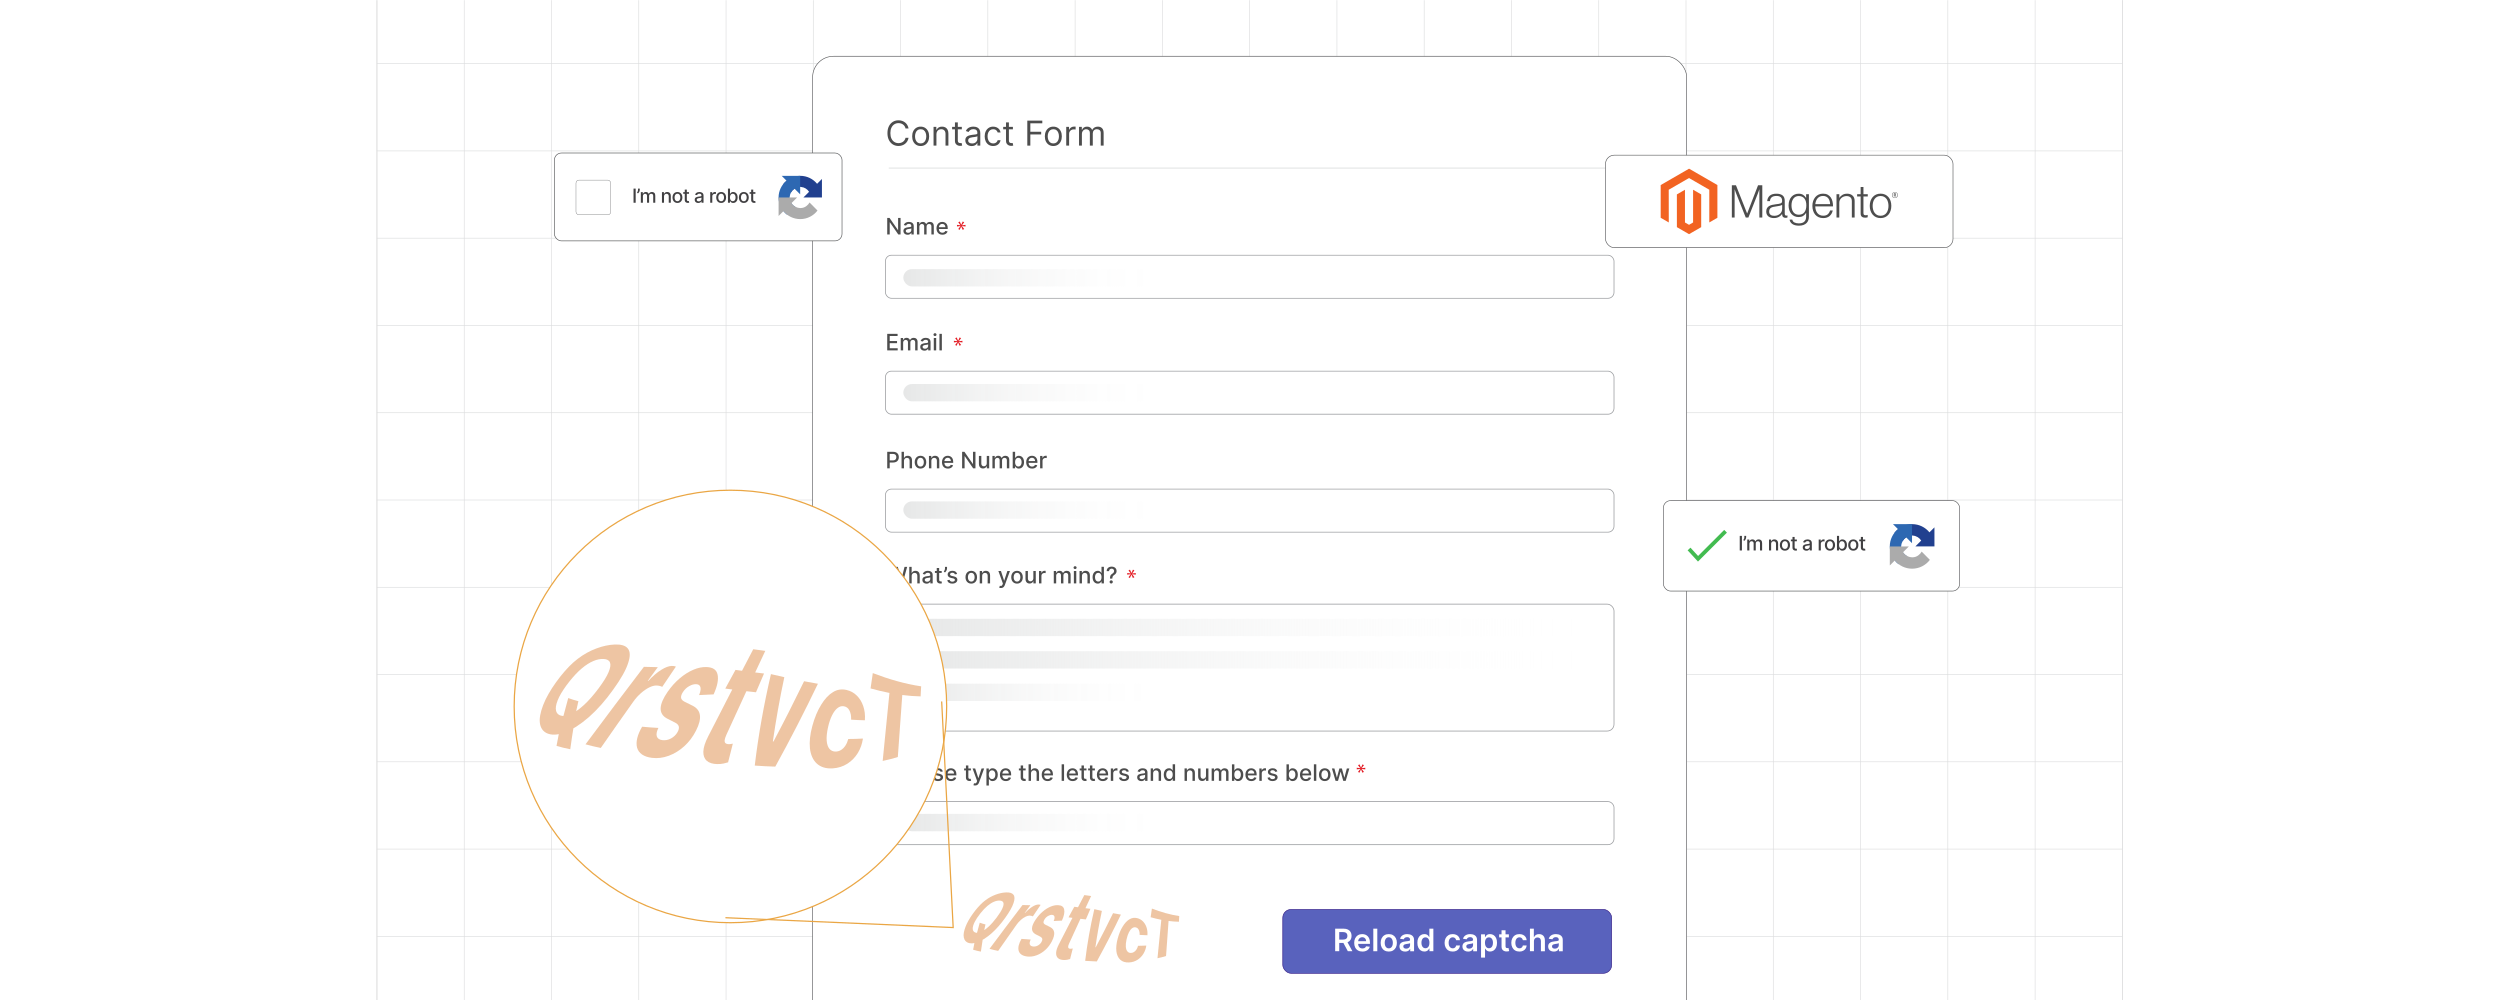 <?xml version="1.0" encoding="UTF-8"?><svg id="Layer_1" xmlns="http://www.w3.org/2000/svg" xmlns:xlink="http://www.w3.org/1999/xlink" viewBox="0 0 1000 400"><defs><clipPath id="clippath"><rect x="-.192" y=".084" width="1000" height="400" fill="none" stroke-width="0"/></clipPath><linearGradient id="linear-gradient" x1="361.325" y1="111.114" x2="466.785" y2="111.114" gradientUnits="userSpaceOnUse"><stop offset="0" stop-color="#e6e7e7"/><stop offset="1" stop-color="#fff" stop-opacity="0"/></linearGradient><linearGradient id="linear-gradient-2" y1="157.075" y2="157.075" xlink:href="#linear-gradient"/><linearGradient id="linear-gradient-3" y1="204.028" y2="204.028" xlink:href="#linear-gradient"/><linearGradient id="linear-gradient-4" x1="361.325" y1="250.981" x2="637.824" y2="250.981" gradientUnits="userSpaceOnUse"><stop offset="0" stop-color="#e6e7e7"/><stop offset="1" stop-color="#fff" stop-opacity="0"/></linearGradient><linearGradient id="linear-gradient-5" y1="263.955" y2="263.955" xlink:href="#linear-gradient-4"/><linearGradient id="linear-gradient-6" y1="276.929" x2="467.311" y2="276.929" xlink:href="#linear-gradient-4"/><linearGradient id="linear-gradient-7" y1="329.028" y2="329.028" xlink:href="#linear-gradient"/><filter id="drop-shadow-1" filterUnits="userSpaceOnUse"><feOffset dx="2" dy="2"/><feGaussianBlur result="blur" stdDeviation="3"/><feFlood flood-color="#333" flood-opacity=".07"/><feComposite in2="blur" operator="in"/><feComposite in="SourceGraphic"/></filter><filter id="drop-shadow-2" filterUnits="userSpaceOnUse"><feOffset dx="1.003" dy="1.003"/><feGaussianBlur result="blur-2" stdDeviation="1.505"/><feFlood flood-color="#333" flood-opacity=".07"/><feComposite in2="blur-2" operator="in"/><feComposite in="SourceGraphic"/></filter><filter id="drop-shadow-3" filterUnits="userSpaceOnUse"><feOffset dx="1.033" dy="1.033"/><feGaussianBlur result="blur-3" stdDeviation="1.55"/><feFlood flood-color="#333" flood-opacity=".07"/><feComposite in2="blur-3" operator="in"/><feComposite in="SourceGraphic"/></filter><filter id="drop-shadow-4" filterUnits="userSpaceOnUse"><feOffset dx="2" dy="2"/><feGaussianBlur result="blur-4" stdDeviation="3"/><feFlood flood-color="#333" flood-opacity=".07"/><feComposite in2="blur-4" operator="in"/><feComposite in="SourceGraphic"/></filter></defs><g clip-path="url(#clippath)"><rect width="1000" height="400" fill="#fff" stroke-width="0"/><rect x="150.778" y="-9.457" width="698.16" height="418.91" fill="none" stroke="#dbdcdd" stroke-miterlimit="10" stroke-width=".25"/><polyline points="150.778 374.544 185.688 374.544 220.588 374.544 255.508 374.544 290.418 374.544 325.318 374.544 360.228 374.544 395.128 374.544 430.048 374.544 464.958 374.544 499.858 374.544 534.778 374.544 569.668 374.544 604.588 374.544 639.498 374.544 674.398 374.544 709.318 374.544 744.218 374.544 779.128 374.544 814.038 374.544 848.938 374.544" fill="none" stroke="#dbdcdd" stroke-miterlimit="10" stroke-width=".25"/><polyline points="848.938 339.634 814.038 339.634 779.128 339.634 744.218 339.634 709.318 339.634 674.398 339.634 639.498 339.634 604.588 339.634 569.668 339.634 534.778 339.634 499.858 339.634 464.958 339.634 430.048 339.634 395.128 339.634 360.228 339.634 325.318 339.634 290.418 339.634 255.508 339.634 220.588 339.634 185.688 339.634 150.778 339.634" fill="none" stroke="#dbdcdd" stroke-miterlimit="10" stroke-width=".25"/><polyline points="848.938 304.724 814.038 304.724 779.128 304.724 744.218 304.724 709.318 304.724 674.398 304.724 639.498 304.724 604.588 304.724 569.668 304.724 534.778 304.724 499.858 304.724 464.958 304.724 430.048 304.724 395.128 304.724 360.228 304.724 325.318 304.724 290.418 304.724 255.508 304.724 220.588 304.724 185.688 304.724 150.778 304.724" fill="none" stroke="#dbdcdd" stroke-miterlimit="10" stroke-width=".25"/><polyline points="848.938 269.814 814.038 269.814 779.128 269.814 744.218 269.814 709.318 269.814 674.398 269.814 639.498 269.814 604.588 269.814 569.668 269.814 534.778 269.814 499.858 269.814 464.958 269.814 430.048 269.814 395.128 269.814 360.228 269.814 325.318 269.814 290.418 269.814 255.508 269.814 220.588 269.814 185.688 269.814 150.778 269.814" fill="none" stroke="#dbdcdd" stroke-miterlimit="10" stroke-width=".25"/><polyline points="150.778 234.914 185.688 234.914 220.588 234.914 255.508 234.914 290.418 234.914 325.318 234.914 360.228 234.914 395.128 234.914 430.048 234.914 464.958 234.914 499.858 234.914 534.778 234.914 569.668 234.914 604.588 234.914 639.498 234.914 674.398 234.914 709.318 234.914 744.218 234.914 779.128 234.914 814.038 234.914 848.938 234.914" fill="none" stroke="#dbdcdd" stroke-miterlimit="10" stroke-width=".25"/><polyline points="150.778 200.004 185.688 200.004 220.588 200.004 255.508 200.004 290.418 200.004 325.318 200.004 360.228 200.004 395.128 200.004 430.048 200.004 464.958 200.004 499.858 200.004 534.778 200.004 569.668 200.004 604.588 200.004 639.498 200.004 674.398 200.004 709.318 200.004 744.218 200.004 779.128 200.004 814.038 200.004 848.938 200.004" fill="none" stroke="#dbdcdd" stroke-miterlimit="10" stroke-width=".25"/><polyline points="848.938 165.094 814.038 165.094 779.128 165.094 744.218 165.094 709.318 165.094 674.398 165.094 639.498 165.094 604.588 165.094 569.668 165.094 534.778 165.094 499.858 165.094 464.958 165.094 430.048 165.094 395.128 165.094 360.228 165.094 325.318 165.094 290.418 165.094 255.508 165.094 220.588 165.094 185.688 165.094 150.778 165.094" fill="none" stroke="#dbdcdd" stroke-miterlimit="10" stroke-width=".25"/><polyline points="848.938 130.184 814.038 130.184 779.128 130.184 744.218 130.184 709.318 130.184 674.398 130.184 639.498 130.184 604.588 130.184 569.668 130.184 534.778 130.184 499.858 130.184 464.958 130.184 430.048 130.184 395.128 130.184 360.228 130.184 325.318 130.184 290.418 130.184 255.508 130.184 220.588 130.184 185.688 130.184 150.778 130.184" fill="none" stroke="#dbdcdd" stroke-miterlimit="10" stroke-width=".25"/><polyline points="848.938 95.274 814.038 95.274 779.128 95.274 744.218 95.274 709.318 95.274 674.398 95.274 639.498 95.274 604.588 95.274 569.668 95.274 534.778 95.274 499.858 95.274 464.958 95.274 430.048 95.274 395.128 95.274 360.228 95.274 325.318 95.274 290.418 95.274 255.508 95.274 220.588 95.274 185.688 95.274 150.778 95.274" fill="none" stroke="#dbdcdd" stroke-miterlimit="10" stroke-width=".25"/><polyline points="848.938 60.364 814.038 60.364 779.128 60.364 744.218 60.364 709.318 60.364 674.398 60.364 639.498 60.364 604.588 60.364 569.668 60.364 534.778 60.364 499.858 60.364 464.958 60.364 430.048 60.364 395.128 60.364 360.228 60.364 325.318 60.364 290.418 60.364 255.508 60.364 220.588 60.364 185.688 60.364 150.778 60.364" fill="none" stroke="#dbdcdd" stroke-miterlimit="10" stroke-width=".25"/><polyline points="848.938 25.464 814.038 25.464 779.128 25.464 744.218 25.464 709.318 25.464 674.398 25.464 639.498 25.464 604.588 25.464 569.668 25.464 534.778 25.464 499.858 25.464 464.958 25.464 430.048 25.464 395.128 25.464 360.228 25.464 325.318 25.464 290.418 25.464 255.508 25.464 220.588 25.464 185.688 25.464 150.778 25.464" fill="none" stroke="#dbdcdd" stroke-miterlimit="10" stroke-width=".25"/><polyline points="848.938 -9.456 848.938 25.464 848.938 60.364 848.938 60.374 848.938 95.274 848.938 130.184 848.938 165.084 848.938 165.094 848.938 200.004 848.938 234.914 848.938 269.814 848.938 304.724 848.938 339.624 848.938 339.634 848.938 374.544 848.938 409.454" fill="none" stroke="#dbdcdd" stroke-miterlimit="10" stroke-width=".25"/><polyline points="814.042 -9.454 814.042 25.459 814.042 60.373 814.042 95.273 814.042 130.187 814.042 165.086 814.042 200 814.042 234.914 814.042 269.813 814.042 304.727 814.042 339.627 814.042 374.541 814.042 409.454" fill="none" stroke="#dbdcdd" stroke-miterlimit="10" stroke-width=".25"/><polyline points="779.128 -9.454 779.128 25.459 779.128 60.373 779.128 95.273 779.128 130.187 779.128 165.086 779.128 200 779.128 234.914 779.128 269.813 779.128 304.727 779.128 339.627 779.128 374.541 779.128 409.454" fill="none" stroke="#dbdcdd" stroke-miterlimit="10" stroke-width=".25"/><polyline points="744.214 -9.454 744.214 25.459 744.214 60.373 744.214 95.273 744.214 130.187 744.214 165.086 744.214 200 744.214 234.914 744.214 269.813 744.214 304.727 744.214 339.627 744.214 374.541 744.214 409.454" fill="none" stroke="#dbdcdd" stroke-miterlimit="10" stroke-width=".25"/><polyline points="709.314 -9.454 709.314 25.459 709.314 60.373 709.314 95.273 709.314 130.187 709.314 165.086 709.314 200 709.314 234.914 709.314 269.813 709.314 304.727 709.314 339.627 709.314 374.541 709.314 409.454" fill="none" stroke="#dbdcdd" stroke-miterlimit="10" stroke-width=".25"/><polyline points="674.4 -9.454 674.4 25.459 674.4 60.373 674.4 95.273 674.4 130.187 674.4 165.086 674.4 200 674.4 234.914 674.4 269.813 674.4 304.727 674.4 339.627 674.4 374.541 674.4 409.454" fill="none" stroke="#dbdcdd" stroke-miterlimit="10" stroke-width=".25"/><polyline points="639.501 -9.454 639.501 25.459 639.501 60.373 639.501 95.273 639.501 130.187 639.501 165.086 639.501 200 639.501 234.914 639.501 269.813 639.501 304.727 639.501 339.627 639.501 374.541 639.501 409.454" fill="none" stroke="#dbdcdd" stroke-miterlimit="10" stroke-width=".25"/><polyline points="604.587 -9.454 604.587 25.459 604.587 60.373 604.587 95.273 604.587 130.187 604.587 165.086 604.587 200 604.587 234.914 604.587 269.813 604.587 304.727 604.587 339.627 604.587 374.541 604.587 409.454" fill="none" stroke="#dbdcdd" stroke-miterlimit="10" stroke-width=".25"/><polyline points="569.673 -9.454 569.673 25.459 569.673 60.373 569.673 95.273 569.673 130.187 569.673 165.086 569.673 200 569.673 234.914 569.673 269.813 569.673 304.727 569.673 339.627 569.673 374.541 569.673 409.454" fill="none" stroke="#dbdcdd" stroke-miterlimit="10" stroke-width=".25"/><polyline points="534.774 -9.454 534.774 25.459 534.774 60.373 534.774 95.273 534.774 130.187 534.774 165.086 534.774 200 534.774 234.914 534.774 269.813 534.774 304.727 534.774 339.627 534.774 374.541 534.774 409.454" fill="none" stroke="#dbdcdd" stroke-miterlimit="10" stroke-width=".25"/><polyline points="499.86 -9.454 499.86 25.459 499.86 60.373 499.86 95.273 499.86 130.187 499.86 165.086 499.86 200 499.86 234.914 499.86 269.813 499.86 304.727 499.86 339.627 499.86 374.541 499.86 409.454" fill="none" stroke="#dbdcdd" stroke-miterlimit="10" stroke-width=".25"/><polyline points="464.96 -9.454 464.96 25.459 464.96 60.373 464.96 95.273 464.96 130.187 464.96 165.086 464.96 200 464.96 234.914 464.96 269.813 464.96 304.727 464.96 339.627 464.96 374.541 464.96 409.454" fill="none" stroke="#dbdcdd" stroke-miterlimit="10" stroke-width=".25"/><polyline points="430.046 -9.454 430.046 25.459 430.046 60.373 430.046 95.273 430.046 130.187 430.046 165.086 430.046 200 430.046 234.914 430.046 269.813 430.046 304.727 430.046 339.627 430.046 374.541 430.046 409.454" fill="none" stroke="#dbdcdd" stroke-miterlimit="10" stroke-width=".25"/><polyline points="395.132 -9.454 395.132 25.459 395.132 60.373 395.132 95.273 395.132 130.187 395.132 165.086 395.132 200 395.132 234.914 395.132 269.813 395.132 304.727 395.132 339.627 395.132 374.541 395.132 409.454" fill="none" stroke="#dbdcdd" stroke-miterlimit="10" stroke-width=".25"/><polyline points="360.233 -9.454 360.233 25.459 360.233 60.373 360.233 95.273 360.233 130.187 360.233 165.086 360.233 200 360.233 234.914 360.233 269.813 360.233 304.727 360.233 339.627 360.233 374.541 360.233 409.454" fill="none" stroke="#dbdcdd" stroke-miterlimit="10" stroke-width=".25"/><polyline points="325.319 -9.454 325.319 25.459 325.319 60.373 325.319 95.273 325.319 130.187 325.319 165.086 325.319 200 325.319 234.914 325.319 269.813 325.319 304.727 325.319 339.627 325.319 374.541 325.319 409.454" fill="none" stroke="#dbdcdd" stroke-miterlimit="10" stroke-width=".25"/><polyline points="290.42 409.454 290.42 374.541 290.42 339.627 290.42 304.727 290.42 269.813 290.42 234.914 290.42 200 290.42 165.086 290.42 130.187 290.42 95.273 290.42 60.373 290.42 25.459 290.42 -9.454" fill="none" stroke="#dbdcdd" stroke-miterlimit="10" stroke-width=".25"/><polyline points="255.506 -9.454 255.506 25.459 255.506 60.373 255.506 95.273 255.506 130.187 255.506 165.086 255.506 200 255.506 234.914 255.506 269.813 255.506 304.727 255.506 339.627 255.506 374.541 255.506 409.454" fill="none" stroke="#dbdcdd" stroke-miterlimit="10" stroke-width=".25"/><polyline points="220.592 409.454 220.592 374.541 220.592 339.627 220.592 304.727 220.592 269.813 220.592 234.914 220.592 200 220.592 165.086 220.592 130.187 220.592 95.273 220.592 60.373 220.592 25.459 220.592 -9.454" fill="none" stroke="#dbdcdd" stroke-miterlimit="10" stroke-width=".25"/><polyline points="185.692 -9.454 185.692 25.459 185.692 60.373 185.692 95.273 185.692 130.187 185.692 165.086 185.692 200 185.692 234.914 185.692 269.813 185.692 304.727 185.692 339.627 185.692 374.541 185.692 409.454" fill="none" stroke="#dbdcdd" stroke-miterlimit="10" stroke-width=".25"/><polyline points="150.778 -9.456 150.778 25.464 150.778 60.364 150.778 60.374 150.778 95.274 150.778 130.184 150.778 165.084 150.778 165.094 150.778 200.004 150.778 234.914 150.778 269.814 150.778 304.724 150.778 339.624 150.778 339.634 150.778 374.544 150.778 409.454" fill="none" stroke="#dbdcdd" stroke-miterlimit="10" stroke-width=".25"/><rect x="325.051" y="22.51" width="349.617" height="390.683" rx="8.357" ry="8.357" fill="#fff" stroke="#58595b" stroke-miterlimit="10" stroke-width=".25"/><path d="M363.418,51.376h-1.211c-.072-.349-.196-.654-.373-.918-.178-.264-.393-.486-.644-.667-.252-.181-.532-.316-.837-.407-.306-.091-.625-.137-.958-.137-.606,0-1.153.153-1.643.459-.49.306-.879.757-1.167,1.353s-.432,1.327-.432,2.192c0,.866.144,1.598.432,2.193s.677,1.046,1.167,1.353c.49.306,1.038.459,1.643.459.332,0,.651-.046.958-.137.306-.091.585-.228.837-.408.252-.181.467-.403.644-.669.177-.265.302-.57.373-.915h1.211c-.091.511-.257.968-.498,1.372-.241.403-.54.746-.898,1.027-.358.282-.759.496-1.204.643s-.919.22-1.424.22c-.853,0-1.611-.208-2.275-.625s-1.187-1.009-1.568-1.777-.571-1.68-.571-2.735c0-1.055.19-1.966.571-2.734s.904-1.36,1.568-1.777,1.422-.625,2.275-.625c.505,0,.98.073,1.424.22s.845.36,1.204.642c.358.282.658.624.898,1.025.241.402.407.86.498,1.375Z" fill="#4d4d4d" stroke-width="0"/><path d="M368.263,58.408c-.677,0-1.27-.161-1.78-.483-.51-.322-.907-.773-1.192-1.353-.285-.58-.427-1.257-.427-2.031,0-.782.143-1.464.427-2.047.285-.582.682-1.035,1.192-1.357.509-.322,1.103-.483,1.78-.483s1.27.161,1.78.483c.51.322.907.775,1.192,1.357.285.583.427,1.265.427,2.047,0,.774-.143,1.451-.427,2.031-.285.579-.682,1.03-1.192,1.353-.509.322-1.103.483-1.78.483ZM368.263,57.373c.514,0,.938-.132,1.27-.396s.578-.61.738-1.04c.159-.43.239-.895.239-1.397,0-.502-.08-.969-.239-1.402-.16-.433-.406-.782-.738-1.05-.332-.267-.755-.4-1.27-.4-.515,0-.938.134-1.27.4-.332.268-.578.617-.737,1.05-.16.434-.24.9-.24,1.402,0,.501.08.967.24,1.397.159.43.405.776.737,1.04s.755.396,1.27.396Z" fill="#4d4d4d" stroke-width="0"/><path d="M374.572,53.739v4.513h-1.153v-7.501h1.114v1.172h.098c.176-.381.442-.688.801-.92.358-.233.82-.35,1.387-.35.508,0,.952.103,1.333.31.381.206.677.519.889.938.211.418.317.946.317,1.584v4.767h-1.153v-4.689c0-.589-.153-1.049-.459-1.379-.306-.331-.726-.496-1.26-.496-.368,0-.696.08-.984.239-.288.16-.515.393-.681.698-.166.307-.249.678-.249,1.113Z" fill="#4d4d4d" stroke-width="0"/><path d="M384.729,50.751v.977h-3.887v-.977h3.887ZM381.975,48.954h1.153v7.149c0,.325.048.568.144.73.096.161.22.269.371.322s.311.081.481.081c.127,0,.231-.008.312-.022s.146-.026.195-.036l.234,1.035c-.078.029-.187.06-.327.091-.14.03-.317.046-.532.046-.326,0-.644-.07-.955-.21-.311-.14-.568-.353-.772-.64-.203-.286-.305-.647-.305-1.084v-7.462Z" fill="#4d4d4d" stroke-width="0"/><path d="M388.675,58.427c-.476,0-.907-.09-1.294-.272-.387-.181-.695-.442-.923-.786-.228-.343-.342-.759-.342-1.247,0-.43.085-.779.254-1.048s.396-.479.679-.632c.283-.153.597-.269.94-.345.343-.076.689-.138,1.038-.184.456-.059.826-.102,1.111-.134.285-.031.493-.084.625-.159.132-.074.198-.205.198-.391v-.039c0-.481-.131-.856-.393-1.123-.262-.267-.658-.4-1.189-.4-.55,0-.981.121-1.294.361-.312.241-.532.498-.659.771l-1.094-.391c.195-.455.457-.811.784-1.066.328-.256.685-.435,1.075-.537.389-.102.772-.154,1.15-.154.241,0,.519.028.833.086.315.057.619.173.913.349.295.176.54.441.735.796.195.355.293.83.293,1.426v4.942h-1.153v-1.016h-.059c-.078.163-.208.337-.391.522-.182.185-.425.344-.728.474s-.672.195-1.108.195ZM388.851,57.392c.456,0,.841-.09,1.155-.269.315-.179.552-.41.713-.693s.242-.581.242-.894v-1.055c-.049.059-.155.111-.32.158-.164.047-.353.088-.566.122s-.42.064-.62.088-.362.045-.486.061c-.3.039-.579.102-.837.188s-.467.215-.625.386c-.158.171-.237.403-.237.696,0,.4.149.702.447.905.298.204.676.306,1.135.306Z" fill="#4d4d4d" stroke-width="0"/><path d="M397.27,58.408c-.703,0-1.309-.166-1.816-.498-.508-.332-.899-.789-1.172-1.372s-.41-1.249-.41-1.997c0-.763.141-1.435.422-2.019.282-.585.676-1.042,1.182-1.372.506-.331,1.098-.496,1.775-.496.527,0,1.003.098,1.426.293.423.195.77.469,1.04.82.27.352.438.762.503,1.23h-1.153c-.088-.342-.282-.645-.584-.91-.301-.266-.706-.398-1.213-.398-.449,0-.842.116-1.179.35-.337.232-.599.56-.786.981-.188.422-.281.915-.281,1.482,0,.579.092,1.084.276,1.514.184.43.444.764.781,1.001s.733.356,1.189.356c.299,0,.571-.052.815-.156s.451-.254.62-.449c.169-.195.29-.43.361-.703h1.153c-.065.442-.226.841-.481,1.193-.256.353-.593.634-1.011.84-.418.207-.904.31-1.458.31Z" fill="#4d4d4d" stroke-width="0"/><path d="M405.161,50.751v.977h-3.887v-.977h3.887ZM402.407,48.954h1.153v7.149c0,.325.048.568.144.73.096.161.22.269.371.322s.311.081.481.081c.127,0,.231-.008.312-.022s.146-.026.195-.036l.234,1.035c-.078.029-.187.06-.327.091-.14.03-.317.046-.532.046-.326,0-.644-.07-.955-.21-.311-.14-.568-.353-.772-.64-.203-.286-.305-.647-.305-1.084v-7.462Z" fill="#4d4d4d" stroke-width="0"/><path d="M410.924,58.252v-10.001h5.997v1.074h-4.786v3.379h4.336v1.074h-4.336v4.474h-1.211Z" fill="#4d4d4d" stroke-width="0"/><path d="M421.335,58.408c-.677,0-1.27-.161-1.78-.483-.51-.322-.907-.773-1.192-1.353-.285-.58-.427-1.257-.427-2.031,0-.782.143-1.464.427-2.047.285-.582.682-1.035,1.192-1.357.509-.322,1.103-.483,1.78-.483s1.27.161,1.78.483c.51.322.907.775,1.192,1.357.285.583.427,1.265.427,2.047,0,.774-.143,1.451-.427,2.031-.285.579-.682,1.03-1.192,1.353-.509.322-1.103.483-1.78.483ZM421.335,57.373c.514,0,.938-.132,1.27-.396s.578-.61.738-1.04c.159-.43.239-.895.239-1.397,0-.502-.08-.969-.239-1.402-.16-.433-.406-.782-.738-1.05-.332-.267-.755-.4-1.27-.4-.515,0-.938.134-1.27.4-.332.268-.578.617-.737,1.05-.16.434-.24.9-.24,1.402,0,.501.08.967.24,1.397.159.43.405.776.737,1.04s.755.396,1.27.396Z" fill="#4d4d4d" stroke-width="0"/><path d="M426.492,58.252v-7.501h1.114v1.133h.078c.137-.371.384-.672.742-.903.358-.231.762-.347,1.211-.347.085,0,.19.002.317.005s.223.008.288.015v1.172c-.039-.01-.128-.025-.266-.046-.138-.021-.284-.032-.437-.032-.365,0-.69.076-.974.228-.285.151-.51.359-.674.625-.165.266-.247.567-.247.905v4.747h-1.153Z" fill="#4d4d4d" stroke-width="0"/><path d="M431.61,58.252v-7.501h1.114v1.172h.098c.156-.4.408-.712.757-.935.348-.224.767-.335,1.255-.335.495,0,.908.111,1.238.335.331.223.589.534.774.935h.078c.192-.387.48-.695.864-.925.384-.23.845-.345,1.382-.345.671,0,1.219.209,1.646.628.426.418.64,1.068.64,1.95v5.021h-1.153v-5.021c0-.553-.151-.948-.454-1.187-.303-.237-.659-.356-1.069-.356-.527,0-.936.159-1.226.477-.29.317-.435.719-.435,1.203v4.884h-1.172v-5.138c0-.426-.138-.77-.415-1.032-.277-.263-.633-.394-1.069-.394-.3,0-.579.08-.837.239-.259.16-.467.38-.625.662-.158.281-.237.606-.237.974v4.689h-1.153Z" fill="#4d4d4d" stroke-width="0"/><line x1="355.5" y1="67.219" x2="645.606" y2="67.219" fill="#fff" stroke="#c7c9ca" stroke-miterlimit="10" stroke-width=".218"/><path d="M360.227,87.171v6.616h-.917l-3.363-4.853h-.061v4.853h-.998v-6.616h.924l3.366,4.858h.061v-4.858h.989Z" fill="#4d4d4d" stroke-width="0"/><path d="M363.047,93.896c-.315,0-.599-.059-.853-.176-.254-.117-.455-.288-.603-.512-.147-.225-.221-.499-.221-.824,0-.279.054-.51.161-.691.108-.181.253-.324.436-.43.183-.105.388-.185.614-.239.226-.054.457-.095.691-.122.297-.035.538-.064.724-.086.185-.022.32-.06.404-.111s.126-.136.126-.252v-.022c0-.282-.079-.501-.238-.656-.158-.155-.394-.232-.706-.232-.325,0-.581.071-.768.215-.186.144-.315.302-.386.477l-.908-.207c.108-.302.266-.545.474-.731.207-.186.447-.322.719-.407s.557-.128.856-.128c.198,0,.409.023.632.07.223.046.432.131.626.253.195.123.355.298.48.525s.188.521.188.884v3.295h-.943v-.679h-.039c-.062.125-.156.248-.281.368-.125.121-.286.222-.481.301-.196.08-.431.119-.705.119ZM363.257,93.122c.267,0,.496-.054.686-.159.19-.105.336-.243.436-.415.1-.171.15-.354.15-.551v-.64c-.034.035-.101.066-.198.096-.098.029-.21.054-.335.074-.125.021-.247.039-.365.055-.119.017-.218.029-.297.04-.187.024-.358.065-.512.12-.154.056-.277.136-.369.24-.091.104-.137.243-.137.415,0,.239.088.42.265.542.176.121.401.183.675.183Z" fill="#4d4d4d" stroke-width="0"/><path d="M366.782,93.787v-4.962h.927v.808h.061c.103-.273.272-.487.507-.642s.516-.231.843-.231c.332,0,.61.078.835.233.225.154.391.368.499.64h.052c.118-.266.307-.477.565-.635.258-.159.566-.238.924-.238.45,0,.818.142,1.103.424.286.282.428.707.428,1.276v3.327h-.966v-3.237c0-.336-.092-.579-.275-.731-.183-.15-.401-.226-.656-.226-.315,0-.559.097-.733.289-.174.192-.262.44-.262.741v3.163h-.962v-3.299c0-.269-.084-.485-.252-.649-.168-.163-.387-.245-.656-.245-.183,0-.352.048-.505.144s-.278.23-.372.399-.141.367-.141.591v3.06h-.966Z" fill="#4d4d4d" stroke-width="0"/><path d="M376.958,93.887c-.489,0-.91-.105-1.262-.315s-.624-.506-.814-.889c-.19-.382-.286-.83-.286-1.346,0-.508.096-.956.286-1.344s.458-.69.801-.907c.343-.218.746-.327,1.206-.327.28,0,.551.047.814.14.263.093.499.237.708.435.209.198.374.455.495.77s.181.698.181,1.148v.343h-3.944v-.724h2.998c0-.254-.052-.479-.155-.677s-.248-.352-.435-.467c-.186-.114-.404-.171-.654-.171-.271,0-.508.065-.709.198-.202.133-.356.305-.465.517-.109.213-.163.442-.163.69v.565c0,.331.059.613.176.846.117.232.281.41.493.532.211.121.458.182.74.182.183,0,.35-.026.5-.079.151-.053.281-.132.391-.237s.194-.235.252-.391l.915.165c-.073.269-.204.504-.393.705-.189.202-.424.358-.708.469-.283.111-.606.167-.968.167Z" fill="#4d4d4d" stroke-width="0"/><path d="M385.672,88.916l-.915,1.203v.019l1.454-.193v.655l-1.454-.174v.019l.924,1.155-.606.347-.578-1.348h-.019l-.625,1.357-.549-.347.915-1.175v-.019l-1.425.183v-.655l1.415.184v-.019l-.905-1.175.587-.337.597,1.339h.019l.587-1.349.578.328Z" fill="#e31c24" stroke-width="0"/><rect x="354.177" y="102.092" width="291.429" height="17.225" rx="2.397" ry="2.397" fill="#fff" stroke="#9c9ea1" stroke-miterlimit="10" stroke-width=".309"/><path d="M354.887,140.156v-6.616h4.148v.859h-3.15v2.016h2.934v.856h-2.934v2.025h3.189v.859h-4.187Z" fill="#4d4d4d" stroke-width="0"/><path d="M360.295,140.156v-4.962h.927v.808h.061c.103-.273.272-.487.507-.642s.516-.231.843-.231c.332,0,.61.078.835.233.225.154.391.368.499.64h.052c.118-.266.307-.477.565-.635.258-.159.566-.238.924-.238.45,0,.818.142,1.103.424.286.282.428.707.428,1.276v3.327h-.966v-3.237c0-.336-.092-.579-.275-.731-.183-.15-.401-.226-.656-.226-.315,0-.559.097-.733.289-.174.192-.262.44-.262.741v3.163h-.962v-3.299c0-.269-.084-.485-.252-.649-.168-.163-.387-.245-.656-.245-.183,0-.352.048-.505.144s-.278.23-.372.399-.141.367-.141.591v3.06h-.966Z" fill="#4d4d4d" stroke-width="0"/><path d="M369.776,140.265c-.315,0-.599-.059-.853-.176-.254-.117-.455-.288-.603-.512-.147-.225-.221-.499-.221-.824,0-.279.054-.51.161-.691.108-.181.253-.324.436-.43.183-.105.388-.185.614-.239.226-.054.457-.095.691-.122.297-.035.538-.064.724-.086.185-.022.32-.06.404-.111s.126-.136.126-.252v-.022c0-.282-.079-.501-.238-.656-.158-.155-.394-.232-.706-.232-.325,0-.581.071-.768.215-.186.144-.315.302-.386.477l-.908-.207c.108-.302.266-.545.474-.731.207-.186.447-.322.719-.407s.557-.128.856-.128c.198,0,.409.023.632.07.223.046.432.131.626.253.195.123.355.298.48.525s.188.521.188.884v3.295h-.943v-.679h-.039c-.062.125-.156.248-.281.368-.125.121-.286.222-.481.301-.196.08-.431.119-.705.119ZM369.987,139.491c.267,0,.496-.054.686-.159.19-.105.336-.243.436-.415.1-.171.15-.354.15-.551v-.64c-.034.035-.101.066-.198.096-.098.029-.21.054-.335.074-.125.021-.247.039-.365.055-.119.017-.218.029-.297.04-.187.024-.358.065-.512.12-.154.056-.277.136-.369.24-.091.104-.137.243-.137.415,0,.239.088.42.265.542.176.121.401.183.675.183Z" fill="#4d4d4d" stroke-width="0"/><path d="M373.999,134.428c-.168,0-.311-.057-.431-.17s-.18-.248-.18-.405c0-.16.06-.296.18-.409s.263-.17.431-.17.311.057.431.17.18.249.18.409c0,.157-.06.292-.18.405s-.263.17-.431.17ZM373.511,140.156v-4.962h.966v4.962h-.966Z" fill="#4d4d4d" stroke-width="0"/><path d="M376.742,133.54v6.616h-.966v-6.616h.966Z" fill="#4d4d4d" stroke-width="0"/><path d="M384.436,135.288l-.915,1.203v.019l1.454-.192v.654l-1.454-.174v.019l.924,1.155-.606.347-.578-1.348h-.019l-.625,1.357-.549-.347.915-1.175v-.019l-1.425.183v-.654l1.415.183v-.019l-.905-1.175.587-.337.597,1.339h.019l.587-1.349.578.328Z" fill="#e31c24" stroke-width="0"/><rect x="354.177" y="148.463" width="291.429" height="17.225" rx="2.397" ry="2.397" fill="#fff" stroke="#9c9ea1" stroke-miterlimit="10" stroke-width=".309"/><path d="M453.763,228.183l-.915,1.203v.019l1.454-.193v.655l-1.454-.174v.019l.924,1.155-.606.347-.578-1.348h-.019l-.625,1.357-.549-.347.915-1.175v-.019l-1.425.183v-.655l1.415.184v-.019l-.905-1.175.587-.337.597,1.339h.019l.587-1.349.578.328Z" fill="#e31c24" stroke-width="0"/><path d="M356.182,233.35l-1.835-6.616h1.05l1.289,5.124h.061l1.341-5.124h1.04l1.341,5.127h.061l1.286-5.127h1.053l-1.838,6.616h-1.005l-1.392-4.956h-.052l-1.393,4.956h-1.008Z" fill="#4d4d4d" stroke-width="0"/><path d="M364.672,230.404v2.946h-.966v-6.616h.953v2.462h.061c.117-.268.294-.479.533-.637.239-.157.551-.236.937-.236.34,0,.638.07.893.21.255.141.454.349.595.626.141.276.211.621.211,1.035v3.156h-.966v-3.04c0-.364-.094-.646-.281-.848-.187-.202-.448-.303-.782-.303-.229,0-.432.049-.612.145-.18.097-.321.238-.423.425-.102.186-.154.411-.154.674Z" fill="#4d4d4d" stroke-width="0"/><path d="M370.626,233.459c-.315,0-.599-.059-.853-.176-.254-.117-.455-.288-.603-.512-.147-.225-.221-.499-.221-.824,0-.279.054-.51.161-.691.108-.181.253-.324.436-.43.183-.105.388-.185.614-.239.226-.054.457-.095.691-.122.297-.035.538-.064.724-.086.185-.022.32-.06.404-.111s.126-.136.126-.252v-.022c0-.282-.079-.501-.238-.656-.158-.155-.394-.232-.706-.232-.325,0-.581.071-.768.215-.186.144-.315.302-.386.477l-.908-.207c.108-.302.266-.545.474-.731.207-.186.447-.322.719-.407s.557-.128.856-.128c.198,0,.409.023.632.07.223.046.432.131.626.253.195.123.355.298.48.525s.188.521.188.884v3.295h-.943v-.679h-.039c-.062.125-.156.248-.281.368-.125.121-.286.222-.481.301-.196.08-.431.119-.705.119ZM370.837,232.685c.267,0,.496-.054.686-.159.19-.105.336-.243.436-.415.1-.171.15-.354.15-.551v-.64c-.034.035-.101.066-.198.096-.098.029-.21.054-.335.074-.125.021-.247.039-.365.055-.119.017-.218.029-.297.04-.187.024-.358.065-.512.12-.154.056-.277.136-.369.24-.091.104-.137.243-.137.415,0,.239.088.42.265.542.176.121.401.183.675.183Z" fill="#4d4d4d" stroke-width="0"/><path d="M376.678,228.388v.775h-2.71v-.775h2.71ZM374.694,227.199h.966v4.694c0,.188.028.328.084.422.056.094.128.157.218.19s.187.05.292.05c.078,0,.145-.005.204-.016s.103-.019.136-.026l.174.798c-.056.021-.136.044-.239.066-.103.022-.233.035-.388.037-.254.005-.491-.041-.711-.136s-.398-.241-.533-.44-.204-.446-.204-.746v-4.894Z" fill="#4d4d4d" stroke-width="0"/><path d="M378.819,226.734v.62c0,.183-.034.375-.102.576-.068.202-.163.396-.286.58-.123.185-.267.345-.433.478l-.478-.343c.127-.185.237-.382.331-.591s.141-.44.141-.691v-.63h.827Z" fill="#4d4d4d" stroke-width="0"/><path d="M382.848,229.599l-.875.155c-.037-.112-.094-.219-.173-.32-.079-.101-.185-.184-.318-.248-.134-.065-.301-.098-.501-.098-.273,0-.502.061-.685.183-.183.122-.274.278-.274.471,0,.166.061.299.184.4.123.102.321.184.595.249l.788.181c.457.105.797.269,1.021.487.224.22.336.506.336.856,0,.298-.085.561-.257.793s-.409.413-.714.545c-.305.131-.658.197-1.058.197-.556,0-1.009-.119-1.36-.357s-.566-.577-.646-1.016l.934-.143c.058.243.178.427.359.551.181.124.416.185.708.185.316,0,.569-.066.759-.198.19-.133.285-.295.285-.486,0-.155-.058-.285-.173-.391s-.291-.185-.528-.239l-.84-.185c-.463-.105-.805-.273-1.026-.504s-.331-.522-.331-.875c0-.293.082-.55.246-.769.164-.22.39-.392.678-.515.289-.124.619-.186.992-.186.537,0,.959.116,1.267.348s.512.541.61.929Z" fill="#4d4d4d" stroke-width="0"/><path d="M388.505,233.451c-.465,0-.872-.107-1.218-.32s-.616-.512-.808-.894c-.191-.384-.288-.832-.288-1.345,0-.515.096-.965.288-1.35.192-.386.461-.685.808-.898s.753-.32,1.218-.32.871.107,1.218.32.616.513.808.898c.192.385.288.835.288,1.35,0,.513-.096.961-.288,1.345-.191.383-.461.682-.808.894s-.752.32-1.218.32ZM388.508,232.639c.302,0,.552-.079.75-.239.198-.159.345-.371.441-.636.096-.266.144-.557.144-.876,0-.316-.048-.607-.144-.874-.096-.266-.243-.479-.441-.641-.198-.162-.448-.243-.75-.243-.304,0-.555.081-.754.243-.199.161-.347.375-.442.641-.096.267-.144.558-.144.874,0,.319.048.61.144.876.096.265.243.477.442.636.199.16.451.239.754.239Z" fill="#4d4d4d" stroke-width="0"/><path d="M392.86,230.404v2.946h-.966v-4.962h.927v.808h.061c.114-.263.293-.475.538-.634.245-.159.553-.239.926-.239.338,0,.634.071.888.212.254.142.451.351.591.629.14.277.21.621.21,1.03v3.156h-.966v-3.04c0-.359-.094-.642-.281-.845-.187-.204-.445-.306-.772-.306-.224,0-.423.049-.596.145s-.31.238-.41.425-.15.411-.15.674Z" fill="#4d4d4d" stroke-width="0"/><path d="M400.348,235.212c-.144,0-.275-.012-.394-.034-.118-.022-.206-.047-.265-.073l.232-.791c.177.047.334.067.472.061.138-.007.26-.059.367-.155s.201-.255.283-.475l.12-.33-1.816-5.026h1.034l1.256,3.851h.052l1.257-3.851h1.037l-2.045,5.624c-.095.259-.215.477-.362.657-.146.181-.321.315-.523.406-.203.09-.438.136-.705.136Z" fill="#4d4d4d" stroke-width="0"/><path d="M406.807,233.451c-.465,0-.872-.107-1.218-.32s-.616-.512-.808-.894c-.191-.384-.288-.832-.288-1.345,0-.515.096-.965.288-1.35.192-.386.461-.685.808-.898s.753-.32,1.218-.32.871.107,1.218.32.616.513.808.898c.192.385.288.835.288,1.35,0,.513-.096.961-.288,1.345-.191.383-.461.682-.808.894s-.752.32-1.218.32ZM406.81,232.639c.302,0,.552-.079.75-.239.198-.159.345-.371.441-.636.096-.266.144-.557.144-.876,0-.316-.048-.607-.144-.874-.096-.266-.243-.479-.441-.641-.198-.162-.448-.243-.75-.243-.304,0-.555.081-.754.243-.199.161-.347.375-.442.641-.096.267-.144.558-.144.874,0,.319.048.61.144.876.096.265.243.477.442.636.199.16.451.239.754.239Z" fill="#4d4d4d" stroke-width="0"/><path d="M413.339,231.293v-2.904h.969v4.962h-.95v-.859h-.051c-.114.265-.297.485-.548.661-.251.175-.562.263-.935.263-.319,0-.601-.07-.845-.212-.244-.141-.436-.35-.575-.628-.139-.277-.208-.621-.208-1.03v-3.156h.966v3.04c0,.338.094.607.281.808s.431.3.73.3c.181,0,.361-.045.541-.136.18-.09.33-.227.449-.41.12-.183.178-.415.176-.697Z" fill="#4d4d4d" stroke-width="0"/><path d="M415.603,233.35v-4.962h.934v.788h.052c.09-.268.251-.477.479-.632.23-.154.49-.231.78-.231.06,0,.132.003.215.007.083.005.148.01.196.017v.924c-.039-.011-.108-.023-.207-.037-.099-.015-.198-.021-.297-.021-.228,0-.431.048-.609.144-.178.097-.318.229-.421.398-.103.17-.155.361-.155.577v3.03h-.966Z" fill="#4d4d4d" stroke-width="0"/><path d="M421.509,233.35v-4.962h.927v.808h.061c.103-.273.272-.487.507-.642s.516-.231.843-.231c.332,0,.61.078.835.233.225.154.391.368.499.64h.052c.118-.266.307-.477.565-.635.258-.159.566-.238.924-.238.45,0,.818.142,1.103.424.286.282.428.707.428,1.276v3.327h-.966v-3.237c0-.336-.092-.579-.275-.731-.183-.15-.401-.226-.656-.226-.315,0-.559.097-.733.289-.174.192-.262.44-.262.741v3.163h-.962v-3.299c0-.269-.084-.485-.252-.649-.168-.163-.387-.245-.656-.245-.183,0-.352.048-.505.144s-.278.23-.372.399-.141.367-.141.591v3.06h-.966Z" fill="#4d4d4d" stroke-width="0"/><path d="M430.035,227.623c-.168,0-.311-.057-.431-.17s-.18-.248-.18-.405c0-.16.06-.296.18-.409s.263-.17.431-.17.311.057.431.17.18.249.18.409c0,.157-.06.292-.18.405s-.263.17-.431.17ZM429.547,233.35v-4.962h.966v4.962h-.966Z" fill="#4d4d4d" stroke-width="0"/><path d="M432.778,230.404v2.946h-.966v-4.962h.927v.808h.061c.114-.263.293-.475.538-.634.245-.159.553-.239.926-.239.338,0,.634.071.888.212.254.142.451.351.591.629.14.277.21.621.21,1.03v3.156h-.966v-3.04c0-.359-.094-.642-.281-.845-.187-.204-.445-.306-.772-.306-.224,0-.423.049-.596.145s-.31.238-.41.425-.15.411-.15.674Z" fill="#4d4d4d" stroke-width="0"/><path d="M439.103,233.447c-.4,0-.757-.102-1.071-.309-.314-.205-.559-.499-.737-.882-.177-.382-.266-.842-.266-1.378s.09-.995.27-1.376.427-.673.742-.876c.315-.202.671-.304,1.069-.304.308,0,.556.052.745.154.189.102.335.221.44.356.104.136.185.255.244.358h.058v-2.458h.966v6.616h-.944v-.772h-.081c-.058.105-.142.227-.251.362-.108.136-.258.254-.447.355-.19.101-.435.151-.737.151ZM439.316,232.624c.278,0,.513-.074.706-.222.192-.147.339-.352.44-.615.1-.263.15-.568.15-.918,0-.345-.049-.645-.148-.904s-.245-.46-.436-.605c-.192-.144-.429-.216-.711-.216-.29,0-.533.075-.727.226-.194.151-.34.356-.438.617-.098.261-.147.555-.147.882,0,.332.049.63.148.895.099.265.246.474.441.628s.435.231.722.231Z" fill="#4d4d4d" stroke-width="0"/><path d="M443.994,231.447v-.06c.004-.401.045-.72.122-.957.076-.236.185-.428.328-.575.142-.145.314-.279.514-.4.129-.082.246-.173.349-.274s.185-.218.246-.349c.06-.132.09-.277.09-.436,0-.191-.045-.357-.136-.497-.09-.141-.21-.248-.36-.325-.149-.076-.316-.114-.499-.114-.166,0-.324.034-.475.103-.15.068-.275.176-.374.321s-.156.332-.171.56h-.982c.015-.388.113-.716.294-.984.181-.268.42-.471.719-.608s.628-.207.99-.207c.397,0,.743.074,1.04.222.297.147.528.352.693.617.165.264.247.571.247.922,0,.241-.038.458-.113.651-.075.192-.182.364-.321.515-.139.151-.305.284-.499.401-.183.114-.331.232-.444.354-.113.123-.195.269-.247.436s-.08.376-.084.624v.06h-.924ZM444.482,233.412c-.177,0-.329-.064-.456-.19-.127-.126-.191-.278-.191-.457,0-.177.064-.328.191-.454.127-.126.279-.189.456-.189.174,0,.326.062.454.189.128.126.192.277.192.454,0,.119-.03.227-.089.325-.059.098-.137.176-.234.234-.097.058-.205.087-.323.087Z" fill="#4d4d4d" stroke-width="0"/><rect x="354.177" y="241.656" width="291.429" height="50.763" rx="2.73" ry="2.73" fill="#fff" stroke="#9c9ea1" stroke-miterlimit="10" stroke-width=".309"/><rect x="513.114" y="363.767" width="131.555" height="25.561" rx="3.357" ry="3.357" fill="#5962bd" stroke="#341b85" stroke-miterlimit="10" stroke-width=".25"/><path d="M534.066,380.492v-9.023h3.384c.692,0,1.275.121,1.746.361.472.241.829.578,1.071,1.012.242.433.363.938.363,1.513,0,.579-.123,1.08-.368,1.505s-.606.752-1.081.982c-.477.231-1.06.346-1.754.346h-2.41v-1.356h2.189c.405,0,.737-.057.996-.17s.45-.279.575-.498.188-.488.188-.809-.064-.594-.19-.821c-.127-.228-.319-.401-.577-.519-.259-.119-.593-.179-1.001-.179h-1.498v7.657h-1.634ZM538.727,376.403l2.233,4.089h-1.824l-2.193-4.089h1.784Z" fill="#fff" stroke-width="0"/><path d="M544.966,380.624c-.678,0-1.264-.142-1.756-.425-.491-.283-.87-.685-1.134-1.207-.265-.521-.397-1.136-.397-1.844,0-.696.133-1.309.398-1.835.266-.527.638-.939,1.117-1.234.478-.295,1.041-.442,1.688-.442.417,0,.81.066,1.183.2.371.134.7.34.987.619.286.279.512.634.676,1.065.165.43.247.941.247,1.535v.489h-5.547v-1.075h4.018c-.003-.306-.068-.578-.198-.817-.129-.239-.309-.428-.539-.566-.231-.138-.499-.207-.805-.207-.326,0-.612.079-.859.236-.246.156-.439.362-.574.616-.137.254-.207.532-.21.835v.939c0,.394.072.731.216,1.012.144.28.346.494.604.643.259.148.561.223.908.223.231,0,.442-.033.63-.099.188-.066.351-.164.489-.293.138-.13.242-.29.312-.48l1.489.167c-.094.394-.273.736-.535,1.029-.263.292-.599.519-1.007.678-.408.16-.875.24-1.401.24Z" fill="#fff" stroke-width="0"/><path d="M550.919,371.468v9.023h-1.596v-9.023h1.596Z" fill="#fff" stroke-width="0"/><path d="M555.51,380.624c-.661,0-1.234-.145-1.719-.435-.484-.291-.859-.698-1.126-1.221-.266-.522-.398-1.134-.398-1.833s.133-1.312.398-1.837c.267-.526.642-.935,1.126-1.225.484-.291,1.058-.436,1.719-.436.66,0,1.233.145,1.718.436.485.29.86.698,1.126,1.225.266.525.398,1.138.398,1.837s-.133,1.31-.398,1.833-.641.93-1.126,1.221c-.484.29-1.058.435-1.718.435ZM555.519,379.346c.358,0,.657-.1.898-.298s.421-.465.54-.799c.119-.335.179-.708.179-1.119,0-.414-.06-.79-.179-1.126s-.299-.605-.54-.804c-.241-.2-.54-.3-.898-.3-.367,0-.672.1-.914.3-.243.199-.424.468-.542.804-.119.336-.179.712-.179,1.126,0,.411.06.784.179,1.119.118.334.299.601.542.799.242.198.547.298.914.298Z" fill="#fff" stroke-width="0"/><path d="M562.048,380.628c-.43,0-.815-.077-1.157-.231-.342-.154-.612-.383-.81-.685-.198-.302-.297-.675-.297-1.119,0-.381.07-.697.211-.947.142-.249.333-.449.577-.599s.519-.264.826-.342c.307-.077.625-.134.954-.169.397-.042.718-.079.965-.112.247-.034.427-.087.54-.159.112-.072.169-.185.169-.337v-.026c0-.332-.099-.589-.295-.771-.197-.182-.48-.273-.851-.273-.391,0-.699.085-.927.255-.229.171-.382.372-.461.604l-1.489-.211c.117-.411.311-.756.582-1.033.27-.277.601-.486.991-.626s.822-.209,1.295-.209c.326,0,.65.038.974.114s.618.202.886.377.482.412.645.712c.163.299.244.674.244,1.123v4.529h-1.533v-.93h-.053c-.097.189-.232.363-.407.526s-.394.294-.656.393c-.263.098-.571.147-.923.147ZM562.462,379.457c.319,0,.598-.065.832-.191.235-.128.417-.298.545-.51.127-.211.191-.441.191-.691v-.798c-.05.042-.135.08-.254.115-.118.035-.252.065-.398.093-.146.026-.292.05-.436.07-.144.021-.269.038-.374.053-.238.032-.451.085-.639.158-.189.073-.337.176-.445.307s-.163.299-.163.504c0,.294.107.516.321.666.215.149.488.225.82.225Z" fill="#fff" stroke-width="0"/><path d="M569.74,380.611c-.531,0-1.008-.137-1.428-.41-.42-.273-.752-.67-.995-1.19-.244-.519-.366-1.151-.366-1.895,0-.752.124-1.387.372-1.905.249-.519.584-.911,1.007-1.177s.894-.398,1.415-.398c.397,0,.722.066.978.2s.458.294.608.48c.149.186.266.362.348.526h.066v-3.375h1.6v9.023h-1.569v-1.066h-.097c-.082.165-.201.339-.356.522-.156.184-.361.34-.617.469-.256.13-.577.194-.965.194ZM570.186,379.302c.338,0,.625-.092.863-.275s.419-.44.542-.769c.123-.329.185-.713.185-1.15s-.06-.818-.183-1.141c-.122-.323-.301-.574-.537-.754-.236-.179-.526-.269-.87-.269-.355,0-.652.093-.891.277-.237.185-.417.44-.537.767s-.181.699-.181,1.119c0,.423.06.8.183,1.13.122.331.303.591.542.78s.534.284.884.284Z" fill="#fff" stroke-width="0"/><path d="M581.081,380.624c-.676,0-1.255-.147-1.738-.444s-.855-.707-1.115-1.231c-.26-.524-.39-1.129-.39-1.813,0-.688.132-1.295.397-1.821.265-.527.639-.939,1.121-1.234.483-.295,1.056-.442,1.717-.442.549,0,1.036.101,1.46.302.425.201.764.484,1.016.851.253.365.397.792.432,1.279h-1.524c-.061-.326-.207-.598-.439-.817-.231-.219-.538-.328-.923-.328-.326,0-.612.088-.859.263-.246.175-.438.425-.574.751s-.205.717-.205,1.172c0,.461.067.857.202,1.188.136.33.326.585.571.762.245.178.533.267.865.267.235,0,.446-.044.633-.134s.343-.22.469-.39c.126-.171.213-.378.26-.622h1.524c-.038.479-.179.903-.423,1.272-.243.368-.575.656-.995.863-.421.207-.914.31-1.48.31Z" fill="#fff" stroke-width="0"/><path d="M587.24,380.628c-.429,0-.815-.077-1.156-.231-.343-.154-.612-.383-.81-.685-.198-.302-.298-.675-.298-1.119,0-.381.07-.697.212-.947.141-.249.333-.449.577-.599.243-.149.519-.264.826-.342.307-.077.624-.134.953-.169.397-.042.719-.079.965-.112.247-.034.427-.087.54-.159s.17-.185.17-.337v-.026c0-.332-.099-.589-.295-.771-.197-.182-.48-.273-.851-.273-.391,0-.7.085-.928.255-.228.171-.381.372-.46.604l-1.489-.211c.117-.411.31-.756.581-1.033s.601-.486.991-.626.822-.209,1.296-.209c.326,0,.65.038.974.114s.618.202.886.377c.267.175.482.412.645.712.163.299.244.674.244,1.123v4.529h-1.533v-.93h-.053c-.097.189-.233.363-.408.526s-.394.294-.656.393c-.263.098-.57.147-.923.147ZM587.654,379.457c.32,0,.598-.065.833-.191.234-.128.416-.298.544-.51.128-.211.191-.441.191-.691v-.798c-.05.042-.134.08-.253.115s-.252.065-.398.093c-.147.026-.293.05-.436.07s-.269.038-.375.053c-.237.032-.45.085-.639.158-.188.073-.336.176-.444.307-.109.131-.163.299-.163.504,0,.294.106.516.321.666.215.149.487.225.819.225Z" fill="#fff" stroke-width="0"/><path d="M592.421,383.03v-9.306h1.569v1.119h.092c.082-.164.198-.34.349-.526.149-.186.352-.347.607-.48.256-.134.582-.2.979-.2.522,0,.995.133,1.416.398.422.266.757.658,1.005,1.177s.372,1.153.372,1.905c0,.743-.122,1.375-.365,1.895-.244.519-.576.917-.996,1.19-.42.273-.895.41-1.428.41-.388,0-.709-.065-.965-.194-.255-.129-.46-.285-.614-.469s-.273-.357-.359-.522h-.065v3.604h-1.596ZM593.985,377.108c0,.438.062.821.188,1.15.125.328.306.585.542.769s.523.275.861.275c.352,0,.647-.095.886-.284.237-.19.417-.449.539-.78.122-.33.183-.707.183-1.13,0-.42-.06-.793-.18-1.119-.121-.326-.3-.581-.538-.767-.238-.185-.534-.277-.89-.277-.341,0-.63.09-.868.269-.238.18-.418.431-.54.754-.122.322-.183.703-.183,1.141Z" fill="#fff" stroke-width="0"/><path d="M603.551,373.724v1.233h-3.891v-1.233h3.891ZM600.621,372.103h1.595v6.354c0,.214.033.378.099.491.066.112.153.19.263.231.108.041.229.061.361.061.1,0,.191-.008.275-.022.083-.015.147-.027.191-.039l.269,1.246c-.085.029-.206.061-.363.098-.157.035-.349.056-.575.061-.399.012-.759-.05-1.079-.183-.32-.134-.573-.342-.76-.624s-.278-.635-.275-1.058v-6.617Z" fill="#fff" stroke-width="0"/><path d="M607.766,380.624c-.676,0-1.255-.147-1.738-.444-.482-.297-.855-.707-1.114-1.231s-.39-1.129-.39-1.813c0-.688.132-1.295.397-1.821.264-.527.638-.939,1.121-1.234.483-.295,1.055-.442,1.716-.442.55,0,1.036.101,1.461.302.424.201.763.484,1.016.851.252.365.397.792.432,1.279h-1.524c-.061-.326-.208-.598-.439-.817-.231-.219-.538-.328-.923-.328-.326,0-.612.088-.859.263s-.439.425-.575.751-.205.717-.205,1.172c0,.461.068.857.203,1.188s.325.585.57.762c.245.178.534.267.866.267.234,0,.445-.044.632-.134s.343-.22.47-.39c.126-.171.213-.378.26-.622h1.524c-.038.479-.18.903-.423,1.272-.244.368-.576.656-.996.863s-.913.31-1.48.31Z" fill="#fff" stroke-width="0"/><path d="M613.574,376.527v3.965h-1.596v-9.023h1.56v3.406h.079c.158-.382.404-.684.737-.905.334-.223.759-.333,1.276-.333.47,0,.879.099,1.228.295.35.197.621.484.814.863s.288.842.288,1.389v4.309h-1.595v-4.062c0-.455-.117-.81-.351-1.063s-.56-.382-.981-.382c-.281,0-.533.061-.755.184s-.396.297-.52.526c-.125.229-.186.507-.186.833Z" fill="#fff" stroke-width="0"/><path d="M621.531,380.628c-.43,0-.815-.077-1.157-.231-.342-.154-.612-.383-.81-.685-.198-.302-.297-.675-.297-1.119,0-.381.07-.697.211-.947.142-.249.333-.449.577-.599s.519-.264.826-.342c.307-.077.625-.134.954-.169.397-.042.718-.079.965-.112.247-.034.427-.087.54-.159.112-.072.169-.185.169-.337v-.026c0-.332-.099-.589-.295-.771-.197-.182-.48-.273-.851-.273-.391,0-.699.085-.927.255-.229.171-.382.372-.461.604l-1.489-.211c.117-.411.311-.756.582-1.033.27-.277.601-.486.991-.626s.822-.209,1.295-.209c.326,0,.65.038.974.114s.618.202.886.377.482.412.645.712c.163.299.244.674.244,1.123v4.529h-1.533v-.93h-.053c-.097.189-.232.363-.407.526s-.394.294-.656.393c-.263.098-.571.147-.923.147ZM621.945,379.457c.319,0,.598-.065.832-.191.235-.128.417-.298.545-.51.127-.211.191-.441.191-.691v-.798c-.05.042-.135.08-.254.115-.118.035-.252.065-.398.093-.146.026-.292.05-.436.07-.144.021-.269.038-.374.053-.238.032-.451.085-.639.158-.189.073-.337.176-.445.307s-.163.299-.163.504c0,.294.107.516.321.666.215.149.488.225.82.225Z" fill="#fff" stroke-width="0"/><rect x="361.325" y="107.644" width="105.46" height="6.94" rx="3.47" ry="3.47" fill="url(#linear-gradient)" stroke-width="0"/><rect x="361.325" y="153.605" width="105.46" height="6.94" rx="3.47" ry="3.47" fill="url(#linear-gradient-2)" stroke-width="0"/><path d="M354.887,187.335v-6.616h2.358c.515,0,.941.094,1.279.281.338.186.591.442.759.767s.252.689.252,1.094c0,.407-.085.772-.254,1.097-.169.324-.423.581-.762.769s-.765.282-1.278.282h-1.622v-.847h1.531c.325,0,.589-.057.791-.169.202-.113.351-.268.446-.464s.142-.419.142-.669-.047-.472-.142-.665c-.095-.194-.244-.346-.447-.456-.204-.109-.471-.165-.803-.165h-1.253v5.761h-.998Z" fill="#4d4d4d" stroke-width="0"/><path d="M361.59,184.389v2.946h-.966v-6.616h.953v2.462h.061c.117-.268.294-.479.533-.637.239-.157.551-.236.937-.236.34,0,.638.07.893.21.255.141.454.349.595.626.141.276.211.621.211,1.035v3.156h-.966v-3.04c0-.364-.094-.646-.281-.848-.187-.202-.448-.303-.782-.303-.229,0-.432.049-.612.145-.18.097-.321.238-.423.425-.102.186-.154.411-.154.674Z" fill="#4d4d4d" stroke-width="0"/><path d="M368.19,187.436c-.465,0-.872-.107-1.218-.32s-.616-.512-.808-.894c-.191-.384-.288-.832-.288-1.345,0-.515.096-.965.288-1.35.192-.386.461-.685.808-.898s.753-.32,1.218-.32.871.107,1.218.32.616.513.808.898c.192.385.288.835.288,1.35,0,.513-.096.961-.288,1.345-.191.383-.461.682-.808.894s-.752.32-1.218.32ZM368.193,186.625c.302,0,.552-.079.75-.239.198-.159.345-.371.441-.636.096-.266.144-.557.144-.876,0-.316-.048-.607-.144-.874-.096-.266-.243-.479-.441-.641-.198-.162-.448-.243-.75-.243-.304,0-.555.081-.754.243-.199.161-.347.375-.442.641-.096.267-.144.558-.144.874,0,.319.048.61.144.876.096.265.243.477.442.636.199.16.451.239.754.239Z" fill="#4d4d4d" stroke-width="0"/><path d="M372.545,184.389v2.946h-.966v-4.962h.927v.808h.061c.114-.263.293-.475.538-.634.245-.159.553-.239.926-.239.338,0,.634.071.888.212.254.142.451.351.591.629.14.277.21.621.21,1.03v3.156h-.966v-3.04c0-.359-.094-.642-.281-.845-.187-.204-.445-.306-.772-.306-.224,0-.423.049-.596.145s-.31.238-.41.425-.15.411-.15.674Z" fill="#4d4d4d" stroke-width="0"/><path d="M379.152,187.436c-.489,0-.91-.105-1.262-.315s-.624-.506-.814-.889c-.19-.382-.286-.83-.286-1.346,0-.508.096-.956.286-1.344s.458-.69.801-.907c.343-.218.746-.327,1.206-.327.28,0,.551.047.814.14.263.093.499.237.708.435.209.198.374.455.495.77s.181.698.181,1.148v.343h-3.944v-.724h2.998c0-.254-.052-.479-.155-.677s-.248-.352-.435-.467c-.186-.114-.404-.171-.654-.171-.271,0-.508.065-.709.198-.202.133-.356.305-.465.517-.109.213-.163.442-.163.69v.565c0,.331.059.613.176.846.117.232.281.41.493.532.211.121.458.182.74.182.183,0,.35-.026.5-.079.151-.053.281-.132.391-.237s.194-.235.252-.391l.915.165c-.073.269-.204.504-.393.705-.189.202-.424.358-.708.469-.283.111-.606.167-.968.167Z" fill="#4d4d4d" stroke-width="0"/><path d="M390.185,180.719v6.616h-.917l-3.363-4.853h-.061v4.853h-.998v-6.616h.924l3.366,4.858h.061v-4.858h.989Z" fill="#4d4d4d" stroke-width="0"/><path d="M394.704,185.278v-2.904h.969v4.962h-.95v-.859h-.051c-.114.265-.297.485-.548.661-.251.175-.562.263-.935.263-.319,0-.601-.07-.845-.212-.244-.141-.436-.35-.575-.628-.139-.277-.208-.621-.208-1.03v-3.156h.966v3.04c0,.338.094.607.281.808s.431.3.73.3c.181,0,.361-.045.541-.136.18-.09.33-.227.449-.41.12-.183.178-.415.176-.697Z" fill="#4d4d4d" stroke-width="0"/><path d="M396.969,187.335v-4.962h.927v.808h.061c.103-.273.272-.487.507-.642s.516-.231.843-.231c.332,0,.61.078.835.233.225.154.391.368.499.64h.052c.118-.266.307-.477.565-.635.258-.159.566-.238.924-.238.45,0,.818.142,1.103.424.286.282.428.707.428,1.276v3.327h-.966v-3.237c0-.336-.092-.579-.275-.731-.183-.15-.401-.226-.656-.226-.315,0-.559.097-.733.289-.174.192-.262.44-.262.741v3.163h-.962v-3.299c0-.269-.084-.485-.252-.649-.168-.163-.387-.245-.656-.245-.183,0-.352.048-.505.144s-.278.23-.372.399-.141.367-.141.591v3.06h-.966Z" fill="#4d4d4d" stroke-width="0"/><path d="M405.084,187.335v-6.616h.966v2.458h.058c.056-.103.137-.223.242-.358s.252-.255.44-.356c.188-.102.435-.154.743-.154.4,0,.758.102,1.073.304.315.203.561.495.741.876s.27.84.27,1.376-.089.996-.269,1.378c-.179.383-.424.677-.736.882-.312.206-.669.309-1.069.309-.302,0-.548-.051-.738-.151-.19-.102-.34-.22-.447-.355-.108-.136-.191-.257-.249-.362h-.081v.772h-.943ZM406.031,184.854c0,.35.051.655.152.918.102.263.248.468.44.615s.427.222.705.222c.289,0,.53-.077.724-.231s.341-.363.441-.628c.1-.266.15-.564.15-.895,0-.327-.049-.621-.147-.882-.098-.261-.244-.466-.439-.617-.195-.15-.438-.226-.729-.226-.28,0-.517.072-.71.216-.193.144-.338.346-.438.605s-.149.56-.149.904Z" fill="#4d4d4d" stroke-width="0"/><path d="M412.838,187.436c-.489,0-.91-.105-1.262-.315s-.624-.506-.814-.889c-.19-.382-.286-.83-.286-1.346,0-.508.096-.956.286-1.344s.458-.69.801-.907c.343-.218.746-.327,1.206-.327.28,0,.551.047.814.14.263.093.499.237.708.435.209.198.374.455.495.77s.181.698.181,1.148v.343h-3.944v-.724h2.998c0-.254-.052-.479-.155-.677s-.248-.352-.435-.467c-.186-.114-.404-.171-.654-.171-.271,0-.508.065-.709.198-.202.133-.356.305-.465.517-.109.213-.163.442-.163.69v.565c0,.331.059.613.176.846.117.232.281.41.493.532.211.121.458.182.74.182.183,0,.35-.026.5-.079.151-.053.281-.132.391-.237s.194-.235.252-.391l.915.165c-.073.269-.204.504-.393.705-.189.202-.424.358-.708.469-.283.111-.606.167-.968.167Z" fill="#4d4d4d" stroke-width="0"/><path d="M416.043,187.335v-4.962h.934v.788h.052c.09-.268.251-.477.479-.632.23-.154.49-.231.78-.231.06,0,.132.003.215.007.083.005.148.01.196.017v.924c-.039-.011-.108-.023-.207-.037-.099-.015-.198-.021-.297-.021-.228,0-.431.048-.609.144-.178.097-.318.229-.421.398-.103.17-.155.361-.155.577v3.03h-.966Z" fill="#4d4d4d" stroke-width="0"/><rect x="354.177" y="195.641" width="291.429" height="17.225" rx="2.397" ry="2.397" fill="#fff" stroke="#9c9ea1" stroke-miterlimit="10" stroke-width=".309"/><rect x="361.325" y="200.558" width="105.46" height="6.94" rx="3.47" ry="3.47" fill="url(#linear-gradient-3)" stroke-width="0"/><rect x="361.325" y="247.511" width="276.499" height="6.94" rx="3.47" ry="3.47" fill="url(#linear-gradient-4)" stroke-width="0"/><rect x="361.325" y="260.485" width="276.499" height="6.94" rx="3.47" ry="3.47" fill="url(#linear-gradient-5)" stroke-width="0"/><rect x="361.325" y="273.458" width="105.986" height="6.94" rx="3.47" ry="3.47" fill="url(#linear-gradient-6)" stroke-width="0"/><path d="M354.887,312.336v-6.616h2.358c.515,0,.941.094,1.279.281.338.186.591.442.759.767s.252.689.252,1.094c0,.407-.085.772-.254,1.097-.169.324-.423.581-.762.769s-.765.282-1.278.282h-1.622v-.847h1.531c.325,0,.589-.057.791-.169.202-.113.351-.268.446-.464s.142-.419.142-.669-.047-.472-.142-.665c-.095-.194-.244-.346-.447-.456-.204-.109-.471-.165-.803-.165h-1.253v5.761h-.998Z" fill="#4d4d4d" stroke-width="0"/><path d="M361.59,305.719v6.616h-.966v-6.616h.966Z" fill="#4d4d4d" stroke-width="0"/><path d="M365.027,312.436c-.489,0-.91-.105-1.262-.315s-.624-.506-.814-.889c-.19-.382-.286-.83-.286-1.346,0-.508.096-.956.286-1.344s.458-.69.801-.907c.343-.218.746-.327,1.206-.327.28,0,.551.047.814.14.263.093.499.237.708.435.209.198.374.455.495.77s.181.698.181,1.148v.343h-3.944v-.724h2.998c0-.254-.052-.479-.155-.677s-.248-.352-.435-.467c-.186-.114-.404-.171-.654-.171-.271,0-.508.065-.709.198-.202.133-.356.305-.465.517-.109.213-.163.442-.163.69v.565c0,.331.059.613.176.846.117.232.281.41.493.532.211.121.458.182.74.182.183,0,.35-.026.5-.079.151-.053.281-.132.391-.237s.194-.235.252-.391l.915.165c-.073.269-.204.504-.393.705-.189.202-.424.358-.708.469-.283.111-.606.167-.968.167Z" fill="#4d4d4d" stroke-width="0"/><path d="M369.676,312.445c-.315,0-.599-.059-.853-.176-.254-.117-.455-.288-.603-.512-.147-.225-.221-.499-.221-.824,0-.279.054-.51.161-.691.108-.181.253-.324.436-.43.183-.105.388-.185.614-.239.226-.054.457-.095.691-.122.297-.035.538-.064.724-.086.185-.022.32-.06.404-.111s.126-.136.126-.252v-.022c0-.282-.079-.501-.238-.656-.158-.155-.394-.232-.706-.232-.325,0-.581.071-.768.215-.186.144-.315.302-.386.477l-.908-.207c.108-.302.266-.545.474-.731.207-.186.447-.322.719-.407s.557-.128.856-.128c.198,0,.409.023.632.07.223.046.432.131.626.253.195.123.355.298.48.525s.188.521.188.884v3.295h-.943v-.679h-.039c-.062.125-.156.248-.281.368-.125.121-.286.222-.481.301-.196.08-.431.119-.705.119ZM369.887,311.671c.267,0,.496-.054.686-.159.19-.105.336-.243.436-.415.1-.171.15-.354.15-.551v-.64c-.034.035-.101.066-.198.096-.098.029-.21.054-.335.074-.125.021-.247.039-.365.055-.119.017-.218.029-.297.04-.187.024-.358.065-.512.12-.154.056-.277.136-.369.24-.091.104-.137.243-.137.415,0,.239.088.42.265.542.176.121.401.183.675.183Z" fill="#4d4d4d" stroke-width="0"/><path d="M377.129,308.584l-.875.155c-.037-.112-.094-.219-.173-.32-.079-.101-.185-.184-.318-.248-.134-.065-.301-.098-.501-.098-.273,0-.502.061-.685.183-.183.122-.274.278-.274.471,0,.166.061.299.184.4.123.102.321.184.595.249l.788.181c.457.105.797.269,1.021.487.224.22.336.506.336.856,0,.298-.085.561-.257.793s-.409.413-.714.545c-.305.131-.658.197-1.058.197-.556,0-1.009-.119-1.36-.357s-.566-.577-.646-1.016l.934-.143c.058.243.178.427.359.551.181.124.416.185.708.185.316,0,.569-.066.759-.198.19-.133.285-.295.285-.486,0-.155-.058-.285-.173-.391s-.291-.185-.528-.239l-.84-.185c-.463-.105-.805-.273-1.026-.504s-.331-.522-.331-.875c0-.293.082-.55.246-.769.164-.22.39-.392.678-.515.289-.124.619-.186.992-.186.537,0,.959.116,1.267.348s.512.541.61.929Z" fill="#4d4d4d" stroke-width="0"/><path d="M380.425,312.436c-.489,0-.91-.105-1.262-.315s-.624-.506-.814-.889c-.19-.382-.286-.83-.286-1.346,0-.508.096-.956.286-1.344s.458-.69.801-.907c.343-.218.746-.327,1.206-.327.28,0,.551.047.814.14.263.093.499.237.708.435.209.198.374.455.495.77s.181.698.181,1.148v.343h-3.944v-.724h2.998c0-.254-.052-.479-.155-.677s-.248-.352-.435-.467c-.186-.114-.404-.171-.654-.171-.271,0-.508.065-.709.198-.202.133-.356.305-.465.517-.109.213-.163.442-.163.69v.565c0,.331.059.613.176.846.117.232.281.41.493.532.211.121.458.182.74.182.183,0,.35-.026.5-.079.151-.053.281-.132.391-.237s.194-.235.252-.391l.915.165c-.073.269-.204.504-.393.705-.189.202-.424.358-.708.469-.283.111-.606.167-.968.167Z" fill="#4d4d4d" stroke-width="0"/><path d="M388.356,307.374v.775h-2.71v-.775h2.71ZM386.373,306.184h.966v4.694c0,.188.028.328.084.422.056.094.128.157.218.19s.187.05.292.05c.078,0,.145-.005.204-.016s.103-.019.136-.026l.174.798c-.056.021-.136.044-.239.066-.103.022-.233.035-.388.037-.254.005-.491-.041-.711-.136s-.398-.241-.533-.44-.204-.446-.204-.746v-4.894Z" fill="#4d4d4d" stroke-width="0"/><path d="M390.033,314.197c-.144,0-.275-.012-.394-.034-.118-.022-.206-.047-.265-.073l.232-.791c.177.047.334.067.472.061.138-.007.26-.059.367-.155s.201-.255.283-.475l.12-.33-1.816-5.026h1.034l1.256,3.851h.052l1.257-3.851h1.037l-2.045,5.624c-.095.259-.215.477-.362.657-.146.181-.321.315-.523.406-.203.09-.438.136-.705.136Z" fill="#4d4d4d" stroke-width="0"/><path d="M394.575,314.197v-6.823h.943v.804h.081c.056-.103.137-.223.243-.358.105-.136.252-.255.439-.356.188-.102.435-.154.743-.154.401,0,.758.102,1.073.304.315.203.561.495.741.876.18.381.27.84.27,1.376s-.089.996-.268,1.378c-.179.383-.424.677-.737.882-.312.206-.669.309-1.069.309-.302,0-.547-.051-.738-.151-.19-.102-.34-.22-.447-.355-.108-.136-.191-.257-.249-.362h-.058v2.634h-.966ZM395.522,309.854c0,.35.05.655.152.918.101.263.248.468.439.615.192.147.427.222.705.222.289,0,.53-.077.724-.231s.341-.363.441-.628c.1-.266.15-.564.15-.895,0-.327-.049-.621-.147-.882-.098-.261-.245-.466-.44-.617-.195-.15-.438-.226-.729-.226-.28,0-.517.072-.71.216-.192.144-.338.346-.438.605s-.148.56-.148.904Z" fill="#4d4d4d" stroke-width="0"/><path d="M402.329,312.436c-.489,0-.91-.105-1.262-.315s-.624-.506-.814-.889c-.19-.382-.286-.83-.286-1.346,0-.508.096-.956.286-1.344s.458-.69.801-.907c.343-.218.746-.327,1.206-.327.28,0,.551.047.814.14.263.093.499.237.708.435.209.198.374.455.495.77s.181.698.181,1.148v.343h-3.944v-.724h2.998c0-.254-.052-.479-.155-.677s-.248-.352-.435-.467c-.186-.114-.404-.171-.654-.171-.271,0-.508.065-.709.198-.202.133-.356.305-.465.517-.109.213-.163.442-.163.69v.565c0,.331.059.613.176.846.117.232.281.41.493.532.211.121.458.182.74.182.183,0,.35-.026.5-.079.151-.053.281-.132.391-.237s.194-.235.252-.391l.915.165c-.073.269-.204.504-.393.705-.189.202-.424.358-.708.469-.283.111-.606.167-.968.167Z" fill="#4d4d4d" stroke-width="0"/><path d="M410.26,307.374v.775h-2.71v-.775h2.71ZM408.276,306.184h.966v4.694c0,.188.028.328.084.422.056.094.128.157.218.19s.187.05.292.05c.078,0,.145-.005.204-.016s.103-.019.136-.026l.174.798c-.056.021-.136.044-.239.066-.103.022-.233.035-.388.037-.254.005-.491-.041-.711-.136s-.398-.241-.533-.44-.204-.446-.204-.746v-4.894Z" fill="#4d4d4d" stroke-width="0"/><path d="M412.395,309.389v2.946h-.966v-6.616h.953v2.462h.061c.117-.268.294-.479.533-.637.239-.157.551-.236.937-.236.34,0,.638.07.893.21.255.141.454.349.595.626.141.276.211.621.211,1.035v3.156h-.966v-3.04c0-.364-.094-.646-.281-.848-.187-.202-.448-.303-.782-.303-.229,0-.432.049-.612.145-.18.097-.321.238-.423.425-.102.186-.154.411-.154.674Z" fill="#4d4d4d" stroke-width="0"/><path d="M419.044,312.436c-.489,0-.91-.105-1.262-.315s-.624-.506-.814-.889c-.19-.382-.286-.83-.286-1.346,0-.508.096-.956.286-1.344s.458-.69.801-.907c.343-.218.746-.327,1.206-.327.28,0,.551.047.814.14.263.093.499.237.708.435.209.198.374.455.495.77s.181.698.181,1.148v.343h-3.944v-.724h2.998c0-.254-.052-.479-.155-.677s-.248-.352-.435-.467c-.186-.114-.404-.171-.654-.171-.271,0-.508.065-.709.198-.202.133-.356.305-.465.517-.109.213-.163.442-.163.69v.565c0,.331.059.613.176.846.117.232.281.41.493.532.211.121.458.182.74.182.183,0,.35-.026.5-.079.151-.053.281-.132.391-.237s.194-.235.252-.391l.915.165c-.073.269-.204.504-.393.705-.189.202-.424.358-.708.469-.283.111-.606.167-.968.167Z" fill="#4d4d4d" stroke-width="0"/><path d="M425.625,305.719v6.616h-.966v-6.616h.966Z" fill="#4d4d4d" stroke-width="0"/><path d="M429.062,312.436c-.489,0-.91-.105-1.262-.315s-.624-.506-.814-.889c-.19-.382-.286-.83-.286-1.346,0-.508.096-.956.286-1.344s.458-.69.801-.907c.343-.218.746-.327,1.206-.327.28,0,.551.047.814.14.263.093.499.237.708.435.209.198.374.455.495.77s.181.698.181,1.148v.343h-3.944v-.724h2.998c0-.254-.052-.479-.155-.677s-.248-.352-.435-.467c-.186-.114-.404-.171-.654-.171-.271,0-.508.065-.709.198-.202.133-.356.305-.465.517-.109.213-.163.442-.163.69v.565c0,.331.059.613.176.846.117.232.281.41.493.532.211.121.458.182.74.182.183,0,.35-.026.5-.079.151-.053.281-.132.391-.237s.194-.235.252-.391l.915.165c-.073.269-.204.504-.393.705-.189.202-.424.358-.708.469-.283.111-.606.167-.968.167Z" fill="#4d4d4d" stroke-width="0"/><path d="M434.583,307.374v.775h-2.71v-.775h2.71ZM432.599,306.184h.966v4.694c0,.188.028.328.084.422.056.094.128.157.218.19s.187.05.292.05c.078,0,.145-.005.204-.016s.103-.019.136-.026l.174.798c-.056.021-.136.044-.239.066-.103.022-.233.035-.388.037-.254.005-.491-.041-.711-.136s-.398-.241-.533-.44-.204-.446-.204-.746v-4.894Z" fill="#4d4d4d" stroke-width="0"/><path d="M437.966,307.374v.775h-2.71v-.775h2.71ZM435.982,306.184h.966v4.694c0,.188.028.328.084.422.056.094.128.157.218.19s.187.05.292.05c.078,0,.145-.005.204-.016s.103-.019.136-.026l.174.798c-.056.021-.136.044-.239.066-.103.022-.233.035-.388.037-.254.005-.491-.041-.711-.136s-.398-.241-.533-.44-.204-.446-.204-.746v-4.894Z" fill="#4d4d4d" stroke-width="0"/><path d="M441.119,312.436c-.489,0-.91-.105-1.262-.315s-.624-.506-.814-.889c-.19-.382-.286-.83-.286-1.346,0-.508.096-.956.286-1.344s.458-.69.801-.907c.343-.218.746-.327,1.206-.327.28,0,.551.047.814.14.263.093.499.237.708.435.209.198.374.455.495.77s.181.698.181,1.148v.343h-3.944v-.724h2.998c0-.254-.052-.479-.155-.677s-.248-.352-.435-.467c-.186-.114-.404-.171-.654-.171-.271,0-.508.065-.709.198-.202.133-.356.305-.465.517-.109.213-.163.442-.163.69v.565c0,.331.059.613.176.846.117.232.281.41.493.532.211.121.458.182.74.182.183,0,.35-.026.5-.079.151-.053.281-.132.391-.237s.194-.235.252-.391l.915.165c-.073.269-.204.504-.393.705-.189.202-.424.358-.708.469-.283.111-.606.167-.968.167Z" fill="#4d4d4d" stroke-width="0"/><path d="M444.324,312.336v-4.962h.934v.788h.052c.09-.268.251-.477.479-.632.23-.154.49-.231.78-.231.06,0,.132.003.215.007.083.005.148.01.196.017v.924c-.039-.011-.108-.023-.207-.037-.099-.015-.198-.021-.297-.021-.228,0-.431.048-.609.144-.178.097-.318.229-.421.398-.103.17-.155.361-.155.577v3.03h-.966Z" fill="#4d4d4d" stroke-width="0"/><path d="M451.538,308.584l-.875.155c-.037-.112-.094-.219-.173-.32-.079-.101-.185-.184-.318-.248-.134-.065-.301-.098-.501-.098-.273,0-.502.061-.685.183-.183.122-.274.278-.274.471,0,.166.061.299.184.4.123.102.321.184.595.249l.788.181c.457.105.797.269,1.021.487.224.22.336.506.336.856,0,.298-.085.561-.257.793s-.409.413-.714.545c-.305.131-.658.197-1.058.197-.556,0-1.009-.119-1.36-.357s-.566-.577-.646-1.016l.934-.143c.058.243.178.427.359.551.181.124.416.185.708.185.316,0,.569-.066.759-.198.19-.133.285-.295.285-.486,0-.155-.058-.285-.173-.391s-.291-.185-.528-.239l-.84-.185c-.463-.105-.805-.273-1.026-.504s-.331-.522-.331-.875c0-.293.082-.55.246-.769.164-.22.39-.392.678-.515.289-.124.619-.186.992-.186.537,0,.959.116,1.267.348s.512.541.61.929Z" fill="#4d4d4d" stroke-width="0"/><path d="M456.549,312.445c-.315,0-.599-.059-.853-.176-.254-.117-.455-.288-.603-.512-.147-.225-.221-.499-.221-.824,0-.279.054-.51.161-.691.108-.181.253-.324.436-.43.183-.105.388-.185.614-.239.226-.054.457-.095.691-.122.297-.035.538-.064.724-.086.185-.022.32-.06.404-.111s.126-.136.126-.252v-.022c0-.282-.079-.501-.238-.656-.158-.155-.394-.232-.706-.232-.325,0-.581.071-.768.215-.186.144-.315.302-.386.477l-.908-.207c.108-.302.266-.545.474-.731.207-.186.447-.322.719-.407s.557-.128.856-.128c.198,0,.409.023.632.07.223.046.432.131.626.253.195.123.355.298.48.525s.188.521.188.884v3.295h-.943v-.679h-.039c-.062.125-.156.248-.281.368-.125.121-.286.222-.481.301-.196.08-.431.119-.705.119ZM456.759,311.671c.267,0,.496-.054.686-.159.19-.105.336-.243.436-.415.1-.171.15-.354.15-.551v-.64c-.034.035-.101.066-.198.096-.098.029-.21.054-.335.074-.125.021-.247.039-.365.055-.119.017-.218.029-.297.04-.187.024-.358.065-.512.12-.154.056-.277.136-.369.24-.091.104-.137.243-.137.415,0,.239.088.42.265.542.176.121.401.183.675.183Z" fill="#4d4d4d" stroke-width="0"/><path d="M461.249,309.389v2.946h-.966v-4.962h.927v.808h.061c.114-.263.293-.475.538-.634.245-.159.553-.239.926-.239.338,0,.634.071.888.212.254.142.451.351.591.629.14.277.21.621.21,1.03v3.156h-.966v-3.04c0-.359-.094-.642-.281-.845-.187-.204-.445-.306-.772-.306-.224,0-.423.049-.596.145s-.31.238-.41.425-.15.411-.15.674Z" fill="#4d4d4d" stroke-width="0"/><path d="M467.575,312.432c-.4,0-.757-.102-1.071-.309-.314-.205-.559-.499-.737-.882-.177-.382-.266-.842-.266-1.378s.09-.995.27-1.376.427-.673.742-.876c.315-.202.671-.304,1.069-.304.308,0,.556.052.745.154.189.102.335.221.44.356.104.136.185.255.244.358h.058v-2.458h.966v6.616h-.944v-.772h-.081c-.058.105-.142.227-.251.362-.108.136-.258.254-.447.355-.19.101-.435.151-.737.151ZM467.788,311.609c.278,0,.513-.074.706-.222.192-.147.339-.352.44-.615.1-.263.15-.568.15-.918,0-.345-.049-.645-.148-.904s-.245-.46-.436-.605c-.192-.144-.429-.216-.711-.216-.29,0-.533.075-.727.226-.194.151-.34.356-.438.617-.098.261-.147.555-.147.882,0,.332.049.63.148.895.099.265.246.474.441.628s.435.231.722.231Z" fill="#4d4d4d" stroke-width="0"/><path d="M474.786,309.389v2.946h-.966v-4.962h.927v.808h.061c.114-.263.293-.475.538-.634.245-.159.553-.239.926-.239.338,0,.634.071.888.212.254.142.451.351.591.629.14.277.21.621.21,1.03v3.156h-.966v-3.04c0-.359-.094-.642-.281-.845-.187-.204-.445-.306-.772-.306-.224,0-.423.049-.596.145s-.31.238-.41.425-.15.411-.15.674Z" fill="#4d4d4d" stroke-width="0"/><path d="M482.396,310.278v-2.904h.969v4.962h-.949v-.859h-.051c-.115.265-.297.485-.549.661-.25.175-.562.263-.935.263-.318,0-.6-.07-.844-.212-.244-.141-.436-.35-.575-.628-.139-.277-.208-.621-.208-1.03v-3.156h.965v3.04c0,.338.094.607.281.808s.432.3.731.3c.182,0,.361-.045.541-.136.18-.09.33-.227.449-.41.119-.183.178-.415.176-.697Z" fill="#4d4d4d" stroke-width="0"/><path d="M484.661,312.336v-4.962h.927v.808h.061c.103-.273.273-.487.508-.642.234-.154.516-.231.843-.231.332,0,.61.078.835.233.226.154.392.368.499.64h.052c.119-.266.308-.477.565-.635.259-.159.566-.238.924-.238.45,0,.818.142,1.103.424s.429.707.429,1.276v3.327h-.967v-3.237c0-.336-.091-.579-.274-.731-.183-.15-.401-.226-.655-.226-.315,0-.56.097-.733.289-.175.192-.262.44-.262.741v3.163h-.963v-3.299c0-.269-.084-.485-.252-.649-.168-.163-.387-.245-.656-.245-.183,0-.352.048-.506.144-.153.096-.277.23-.371.399s-.141.367-.141.591v3.06h-.966Z" fill="#4d4d4d" stroke-width="0"/><path d="M492.776,312.336v-6.616h.967v2.458h.058c.056-.103.137-.223.242-.358s.252-.255.44-.356c.188-.102.435-.154.743-.154.4,0,.758.102,1.072.304.315.203.561.495.742.876.18.381.27.84.27,1.376s-.09.996-.269,1.378c-.179.383-.424.677-.736.882-.312.206-.669.309-1.069.309-.302,0-.548-.051-.738-.151-.19-.102-.34-.22-.447-.355-.108-.136-.19-.257-.249-.362h-.081v.772h-.943ZM493.724,309.854c0,.35.05.655.151.918s.248.468.44.615.427.222.704.222c.289,0,.53-.077.724-.231.194-.154.341-.363.441-.628.1-.266.15-.564.15-.895,0-.327-.049-.621-.147-.882-.098-.261-.244-.466-.44-.617-.194-.15-.438-.226-.729-.226-.279,0-.517.072-.709.216-.192.144-.339.346-.438.605-.1.259-.148.56-.148.904Z" fill="#4d4d4d" stroke-width="0"/><path d="M500.53,312.436c-.489,0-.909-.105-1.262-.315-.352-.21-.623-.506-.815-.889-.19-.382-.285-.83-.285-1.346,0-.508.095-.956.285-1.344.191-.388.458-.69.802-.907.344-.218.746-.327,1.207-.327.279,0,.551.047.814.14s.499.237.708.435.373.455.494.77c.12.315.181.698.181,1.148v.343h-3.944v-.724h2.998c0-.254-.052-.479-.155-.677s-.248-.352-.435-.467-.404-.171-.654-.171c-.272,0-.508.065-.709.198s-.356.305-.465.517c-.109.213-.163.442-.163.69v.565c0,.331.059.613.176.846s.281.41.492.532c.211.121.458.182.74.182.183,0,.35-.026.501-.079.15-.053.281-.132.391-.237s.193-.235.252-.391l.914.165c-.073.269-.204.504-.393.705-.189.202-.424.358-.707.469-.283.111-.606.167-.968.167Z" fill="#4d4d4d" stroke-width="0"/><path d="M503.735,312.336v-4.962h.934v.788h.052c.091-.268.25-.477.479-.632s.489-.231.78-.231c.06,0,.132.003.215.007.083.005.148.01.195.017v.924c-.038-.011-.107-.023-.206-.037-.1-.015-.198-.021-.298-.021-.229,0-.431.048-.608.144-.178.097-.318.229-.422.398-.103.17-.155.361-.155.577v3.03h-.966Z" fill="#4d4d4d" stroke-width="0"/><path d="M510.949,308.584l-.876.155c-.036-.112-.094-.219-.173-.32-.078-.101-.185-.184-.318-.248-.133-.065-.3-.098-.5-.098-.274,0-.502.061-.685.183-.183.122-.274.278-.274.471,0,.166.061.299.185.4.122.102.32.184.594.249l.789.181c.456.105.797.269,1.02.487.224.22.336.506.336.856,0,.298-.086.561-.257.793s-.409.413-.714.545c-.305.131-.657.197-1.059.197-.556,0-1.009-.119-1.359-.357-.352-.238-.566-.577-.646-1.016l.934-.143c.059.243.178.427.358.551.182.124.417.185.708.185.316,0,.569-.066.759-.198.19-.133.284-.295.284-.486,0-.155-.058-.285-.173-.391s-.291-.185-.528-.239l-.84-.185c-.463-.105-.805-.273-1.025-.504s-.331-.522-.331-.875c0-.293.082-.55.245-.769.164-.22.39-.392.679-.515.289-.124.619-.186.992-.186.536,0,.958.116,1.266.348.309.231.512.541.611.929Z" fill="#4d4d4d" stroke-width="0"/><path d="M514.593,312.336v-6.616h.967v2.458h.058c.056-.103.137-.223.242-.358s.252-.255.44-.356c.188-.102.435-.154.743-.154.4,0,.758.102,1.072.304.315.203.561.495.742.876.18.381.27.84.27,1.376s-.09.996-.269,1.378c-.179.383-.424.677-.736.882-.312.206-.669.309-1.069.309-.302,0-.548-.051-.738-.151-.19-.102-.34-.22-.447-.355-.108-.136-.19-.257-.249-.362h-.081v.772h-.943ZM515.54,309.854c0,.35.05.655.151.918s.248.468.44.615.427.222.704.222c.289,0,.53-.077.724-.231.194-.154.341-.363.441-.628.1-.266.15-.564.15-.895,0-.327-.049-.621-.147-.882-.098-.261-.244-.466-.44-.617-.194-.15-.438-.226-.729-.226-.279,0-.517.072-.709.216-.192.144-.339.346-.438.605-.1.259-.148.56-.148.904Z" fill="#4d4d4d" stroke-width="0"/><path d="M522.347,312.436c-.489,0-.909-.105-1.262-.315-.352-.21-.623-.506-.815-.889-.19-.382-.285-.83-.285-1.346,0-.508.095-.956.285-1.344.191-.388.458-.69.802-.907.344-.218.746-.327,1.207-.327.279,0,.551.047.814.14s.499.237.708.435.373.455.494.77c.12.315.181.698.181,1.148v.343h-3.944v-.724h2.998c0-.254-.052-.479-.155-.677s-.248-.352-.435-.467-.404-.171-.654-.171c-.272,0-.508.065-.709.198s-.356.305-.465.517c-.109.213-.163.442-.163.69v.565c0,.331.059.613.176.846s.281.41.492.532c.211.121.458.182.74.182.183,0,.35-.026.501-.079.15-.053.281-.132.391-.237s.193-.235.252-.391l.914.165c-.073.269-.204.504-.393.705-.189.202-.424.358-.707.469-.283.111-.606.167-.968.167Z" fill="#4d4d4d" stroke-width="0"/><path d="M526.518,305.719v6.616h-.966v-6.616h.966Z" fill="#4d4d4d" stroke-width="0"/><path d="M529.906,312.436c-.465,0-.871-.107-1.218-.32s-.616-.512-.808-.894c-.191-.384-.287-.832-.287-1.345,0-.515.096-.965.287-1.35.191-.386.461-.685.808-.898s.753-.32,1.218-.32c.466,0,.871.107,1.219.32.347.213.615.513.808.898.191.385.287.835.287,1.35,0,.513-.096.961-.287,1.345-.192.383-.461.682-.808.894-.348.213-.753.32-1.219.32ZM529.91,311.625c.301,0,.551-.079.749-.239.198-.159.346-.371.441-.636.096-.266.144-.557.144-.876,0-.316-.048-.607-.144-.874-.096-.266-.243-.479-.441-.641-.198-.162-.448-.243-.749-.243-.304,0-.556.081-.755.243-.199.161-.347.375-.442.641-.096.267-.144.558-.144.874,0,.319.048.61.144.876.096.265.243.477.442.636.199.16.451.239.755.239Z" fill="#4d4d4d" stroke-width="0"/><path d="M534.22,312.336l-1.461-4.962h.999l.972,3.644h.049l.976-3.644h.998l.97,3.628h.048l.967-3.628h.998l-1.457,4.962h-.985l-1.008-3.583h-.075l-1.008,3.583h-.981Z" fill="#4d4d4d" stroke-width="0"/><path d="M545.577,306.068l-.915,1.203v.019l1.454-.193v.655l-1.454-.174v.019l.925,1.155-.607.347-.577-1.348h-.019l-.626,1.357-.549-.347.915-1.175v-.019l-1.425.183v-.655l1.415.184v-.019l-.905-1.175.588-.337.597,1.339h.019l.587-1.349.578.328Z" fill="#e31c24" stroke-width="0"/><rect x="354.177" y="320.641" width="291.429" height="17.225" rx="2.397" ry="2.397" fill="#fff" stroke="#9c9ea1" stroke-miterlimit="10" stroke-width=".309"/><rect x="361.325" y="325.558" width="105.46" height="6.94" rx="3.47" ry="3.47" fill="url(#linear-gradient-7)" stroke-width="0"/><g opacity=".59"><path d="M402.06,367.165c-1.728,2.425-3.589,4.54-5.482,6.205-1.91,1.666-3.753,2.85-5.441,3.474-1.708.628-3.118.672-4.178.13-1.055-.545-1.512-1.563-1.52-2.913.03-1.352.529-2.944,1.324-4.649.837-1.71,1.963-3.445,3.344-5.203,1.408-1.764,2.655-3.044,4-4.056,1.334-1.008,2.673-1.741,4.12-2.283,1.427-.538,2.855-.858,4.221-.904,1.348-.045,2.361.206,2.905.889.562.681.609,1.766.079,3.327-.494,1.559-1.619,3.558-3.373,5.984ZM398.709,366.949c1.119-1.488,1.883-2.726,2.3-3.717.429-.991.526-1.719.319-2.212-.199-.495-.691-.739-1.424-.782-.735-.043-1.525.12-2.364.479-.845.36-1.7.907-2.599,1.667-.904.762-1.817,1.736-2.817,2.993-.99,1.256-1.753,2.406-2.274,3.444-.507,1.036-.779,1.935-.767,2.658.023.723.32,1.238.942,1.498.626.26,1.411.193,2.34-.197.923-.39,1.946-1.096,3.033-2.086,1.084-.99,2.205-2.258,3.313-3.745ZM391.897,369.073c.713.271,1.479.505,2.292.705-.199.908-.406,1.839-.614,2.788-.134.855-.268,1.724-.399,2.607-.292,1.776-.575,3.606-.825,5.476-1.092-.211-2.13-.465-3.105-.766.234-1.276.479-2.531.728-3.761.2-.715.399-1.42.596-2.116.46-1.708.909-3.357,1.327-4.934Z" fill="#e29d64" stroke-width="0"/><path d="M395.801,379.536c4.494-6.05,8.911-11.901,13.204-17.523,1.031.044,2.079.069,3.14.077-.751,1.028-1.505,2.062-2.261,3.102.041.002.083.004.124.006,1.021-1.102,1.99-1.929,2.918-2.502.919-.572,1.717-.871,2.39-.887.166-.003.335.007.506.034.17.027.31.066.419.118-1.031,1.519-2.064,3.049-3.097,4.588-.113-.075-.292-.144-.537-.207-.246-.061-.486-.096-.72-.103-.501-.014-1.057.132-1.671.435-.616.302-1.235.726-1.863,1.277-.63.55-1.208,1.191-1.739,1.934-2.438,3.432-4.892,6.923-7.355,10.469-1.197-.235-2.352-.508-3.457-.818Z" fill="#e29d64" stroke-width="0"/><path d="M424.764,368.245c-1.099.065-2.197.118-3.292.158.2-.438.315-.838.348-1.199.035-.362-.024-.655-.174-.884-.149-.228-.414-.353-.793-.378-.508-.033-1.046.113-1.618.44-.574.325-1.049.778-1.425,1.366-.298.466-.436.873-.409,1.219.029.345.266.645.717.893.6.306,1.208.609,1.826.908,1.001.487,1.575,1.186,1.714,2.119.154.93-.138,2.128-.889,3.594-.681,1.334-1.548,2.492-2.612,3.464-1.076.973-2.253,1.702-3.522,2.175-1.281.472-2.558.635-3.805.476-1.898-.244-3.012-1.047-3.374-2.321-.329-1.277.064-2.856,1.143-4.724,1.205.117,2.433.209,3.679.277-.395.81-.511,1.454-.347,1.929.169.474.591.757,1.269.837.667.077,1.318-.057,1.947-.396.625-.34,1.111-.815,1.458-1.417.281-.507.375-.938.282-1.289-.09-.351-.37-.64-.837-.87-.619-.305-1.227-.615-1.825-.931-1.001-.535-1.471-1.327-1.436-2.338.051-1.013.571-2.226,1.55-3.65.844-1.225,1.771-2.253,2.784-3.104,1.002-.85,2.026-1.492,3.073-1.934,1.036-.441,2.037-.646,3.004-.604,1.425.06,2.243.624,2.464,1.727.246,1.101-.049,2.587-.899,4.457Z" fill="#e29d64" stroke-width="0"/><path d="M436.169,363.528c-.611,1.413-1.219,2.825-1.824,4.237-2.334-.234-4.651-.513-6.94-.835.767-1.408,1.537-2.816,2.308-4.223,2.14.297,4.294.571,6.457.821ZM433.727,358.036c.909.122,1.817.244,2.725.366-2.992,6.334-5.929,12.669-8.807,19.001-.235.521-.363.931-.384,1.226-.02.297.043.512.189.643.148.13.352.207.614.226.183.013.376.002.579-.033.204-.036.359-.064.468-.084-.371,1.411-.729,2.82-1.073,4.226-.243.077-.578.165-1.004.263-.427.097-.918.143-1.47.132-1.027-.017-1.816-.273-2.364-.758-.54-.486-.792-1.194-.757-2.115.043-.921.41-2.05,1.09-3.383,3.35-6.578,6.749-13.149,10.192-19.71Z" fill="#e29d64" stroke-width="0"/><path d="M448.35,365.842c-2.893,6.041-6.1,12.319-9.636,18.739-1.553-.043-3.103-.123-4.645-.238.8-6.75,2.033-13.678,3.659-20.68,1.003.237,2.012.468,3.027.691-1.043,4.91-1.911,9.765-2.594,14.538.047.004.094.009.141.013,2.444-4.606,4.75-9.158,6.921-13.631,1.038.199,2.081.389,3.127.569Z" fill="#e29d64" stroke-width="0"/><path d="M451.635,384.98c-1.469.076-2.661-.289-3.539-1.093-.862-.804-1.379-1.957-1.552-3.43-.154-1.474.033-3.165.534-5.034.507-1.892,1.186-3.513,2.01-4.833.807-1.323,1.697-2.273,2.672-2.86.959-.588,1.964-.732,3.042-.489.933.209,1.711.644,2.346,1.283.646.639,1.13,1.427,1.449,2.374.331.946.459,2.002.375,3.206-1.033-.022-2.073-.07-3.116-.142.036-.831-.092-1.517-.378-2.069-.281-.552-.709-.876-1.289-.964-.491-.075-.957.055-1.403.402-.45.346-.862.892-1.237,1.645-.379.752-.693,1.691-.935,2.81-.246,1.135-.342,2.112-.281,2.919.064.808.271,1.426.62,1.847.353.422.823.628,1.404.625.428-.003.832-.123,1.209-.351.375-.229.705-.556.99-.98.282-.423.499-.926.653-1.512,1.117-.004,2.225-.037,3.324-.101-.183,1.204-.563,2.285-1.154,3.264-.603.978-1.386,1.791-2.356,2.417-.985.626-2.118 1-3.388,1.066Z" fill="#e29d64" stroke-width="0"/><path d="M460.257,366.899c.17-1.165.338-2.321.503-3.468,3.629,1.396,7.333,2.462,10.934,2.994-.042.745-.083,1.503-.124,2.274-1.352-.023-2.737-.13-4.144-.31-.329,4.427-.663,9.106-1.007,14.02-1.11.351-2.253.646-3.425.887.536-5.344,1.044-10.476,1.531-15.378-1.421-.277-2.847-.619-4.268-1.018Z" fill="#e29d64" stroke-width="0"/></g><g filter="url(#drop-shadow-1)"><circle cx="290.168" cy="280.584" r="86.5" fill="#fff" stroke="#eaa644" stroke-miterlimit="10" stroke-width=".5"/><g opacity=".59"><path d="M243.278,273.844c-3.057,4.29-6.349,8.032-9.698,10.976-3.379,2.946-6.639,5.042-9.625,6.146-3.021,1.11-5.516,1.188-7.39.23-1.866-.964-2.675-2.765-2.689-5.153.053-2.392.935-5.207,2.343-8.224,1.481-3.025,3.472-6.095,5.916-9.203,2.491-3.121,4.697-5.386,7.076-7.174,2.359-1.782,4.729-3.08,7.288-4.039,2.524-.952,5.05-1.518,7.467-1.6,2.384-.08,4.176.364,5.138,1.572.995,1.206,1.077,3.124.14,5.886-.873,2.759-2.864,6.295-5.966,10.585ZM237.35,273.46c1.979-2.633,3.332-4.823,4.068-6.575.759-1.754.93-3.04.563-3.913-.352-.875-1.222-1.307-2.519-1.384-1.3-.076-2.697.212-4.181.848-1.494.638-3.007,1.604-4.598,2.949-1.599,1.349-3.214,3.071-4.984,5.294-1.752,2.222-3.101,4.256-4.023,6.092-.896,1.833-1.378,3.424-1.358,4.702.041,1.278.565,2.19,1.666,2.65,1.107.459,2.497.341,4.139-.349,1.633-.691,3.442-1.939,5.365-3.69,1.917-1.751,3.9-3.995,5.861-6.626ZM225.298,277.219c1.262.479,2.617.893,4.055,1.248-.353,1.607-.717,3.252-1.087,4.932-.236,1.512-.473,3.05-.705,4.612-.517,3.141-1.016,6.38-1.459,9.687-1.932-.373-3.768-.823-5.493-1.355.415-2.258.848-4.478,1.288-6.653.353-1.264.706-2.513,1.054-3.743.814-3.022,1.609-5.939,2.347-8.728Z" fill="#e29d64" stroke-width="0"/><path d="M232.205,295.727c7.95-10.702,15.763-21.053,23.357-30.998,1.824.078,3.678.122,5.555.137-1.329,1.818-2.662,3.647-3.999,5.487.073.004.146.007.22.011,1.807-1.949,3.52-3.413,5.161-4.427,1.627-1.011,3.038-1.542,4.227-1.57.293-.005.593.013.895.061.301.048.549.116.741.208-1.824,2.688-3.651,5.394-5.479,8.116-.199-.133-.517-.255-.951-.366-.436-.108-.86-.169-1.273-.182-.886-.025-1.87.233-2.956.769-1.089.535-2.186,1.284-3.296,2.259-1.114.973-2.136,2.107-3.076,3.422-4.312,6.07-8.654,12.247-13.011,18.52-2.118-.417-4.16-.898-6.115-1.447Z" fill="#e29d64" stroke-width="0"/><path d="M283.441,275.754c-1.945.114-3.888.208-5.824.28.353-.775.558-1.482.615-2.121.062-.64-.043-1.159-.308-1.564-.264-.403-.732-.624-1.402-.669-.899-.059-1.85.2-2.863.779-1.015.575-1.856,1.377-2.521,2.416-.527.824-.771,1.544-.724,2.156.051.611.47,1.142,1.269,1.579,1.061.542,2.137,1.078,3.229,1.606,1.77.861,2.787,2.099,3.031,3.748.273,1.646-.243,3.765-1.572,6.358-1.204,2.36-2.738,4.409-4.62,6.128-1.904,1.721-3.986,3.011-6.231,3.848-2.267.836-4.525,1.124-6.731.843-3.358-.431-5.327-1.852-5.969-4.106-.581-2.259.114-5.052,2.022-8.357,2.132.208,4.304.37,6.509.489-.698,1.433-.903,2.571-.613,3.412.299.839,1.046,1.339,2.245,1.48,1.18.136,2.332-.1,3.444-.7,1.105-.601,1.966-1.441,2.578-2.507.496-.898.663-1.659.5-2.28-.159-.622-.654-1.133-1.481-1.539-1.094-.539-2.171-1.089-3.229-1.646-1.771-.947-2.602-2.348-2.54-4.135.091-1.792,1.01-3.938,2.743-6.456,1.494-2.167,3.132-3.985,4.925-5.491,1.773-1.504,3.583-2.64,5.436-3.422,1.833-.78,3.604-1.143,5.314-1.068,2.522.106,3.969,1.103,4.359,3.055.436,1.947-.086,4.576-1.591,7.885Z" fill="#e29d64" stroke-width="0"/><path d="M303.616,267.409c-1.081,2.499-2.157,4.998-3.227,7.495-4.13-.415-8.228-.907-12.277-1.477,1.358-2.491,2.718-4.982,4.082-7.471,3.785.526,7.596,1.01,11.422,1.452ZM299.296,257.695c1.608.216,3.215.432,4.822.648-5.292,11.205-10.488,22.411-15.58,33.612-.415.922-.643,1.647-.678,2.17-.036.526.076.905.335,1.138.261.23.623.366,1.087.4.324.022.666.003,1.025-.059.361-.064.636-.113.828-.149-.656,2.496-1.289,4.989-1.898,7.476-.43.137-1.022.292-1.777.465-.756.172-1.624.252-2.599.233-1.816-.029-3.213-.482-4.182-1.341-.955-.859-1.402-2.112-1.34-3.742.075-1.629.725-3.626,1.928-5.984,5.927-11.636,11.94-23.26,18.029-34.866Z" fill="#e29d64" stroke-width="0"/><path d="M325.165,271.502c-5.117,10.687-10.791,21.793-17.047,33.15-2.747-.076-5.489-.218-8.216-.422,1.415-11.94,3.597-24.197,6.472-36.583,1.774.419,3.559.827,5.355,1.222-1.845,8.687-3.38,17.275-4.589,25.718.083.007.166.015.25.022,4.323-8.148,8.402-16.2,12.243-24.113,1.837.352,3.681.688,5.532,1.006Z" fill="#e29d64" stroke-width="0"/><path d="M330.975,305.357c-2.599.134-4.707-.511-6.26-1.933-1.524-1.423-2.44-3.462-2.746-6.067-.273-2.608.058-5.599.945-8.906.897-3.346,2.098-6.214,3.556-8.55,1.428-2.34,3.002-4.02,4.726-5.059,1.696-1.04,3.474-1.295,5.381-.865,1.651.37,3.027,1.139,4.151,2.27,1.144,1.131,1.998,2.525,2.564,4.199.585,1.673.811,3.541.664,5.672-1.828-.039-3.667-.124-5.513-.252.063-1.47-.162-2.683-.669-3.66-.497-.977-1.253-1.55-2.28-1.704-.868-.133-1.692.098-2.482.712-.797.613-1.525,1.579-2.189,2.91-.671,1.331-1.226,2.992-1.654,4.97-.435,2.008-.604,3.736-.498,5.164.114,1.43.48,2.522,1.097,3.267.624.747,1.456,1.112,2.484,1.106.758-.006,1.472-.218,2.139-.621.664-.405,1.246-.983,1.751-1.734.499-.749.883-1.638,1.155-2.675,1.975-.007,3.937-.065,5.88-.178-.323,2.13-.996,4.043-2.042,5.773-1.067,1.73-2.452,3.169-4.168,4.275-1.742,1.107-3.746,1.768-5.993,1.885Z" fill="#e29d64" stroke-width="0"/><path d="M346.228,273.373c.3-2.061.597-4.106.89-6.136,6.42,2.469,12.972,4.355,19.342,5.296-.075,1.318-.147,2.659-.219,4.022-2.391-.04-4.842-.23-7.331-.549-.582,7.832-1.173,16.109-1.781,24.802-1.963.621-3.986,1.142-6.06,1.57.948-9.453,1.848-18.531,2.709-27.204-2.514-.489-5.037-1.096-7.551-1.802Z" fill="#e29d64" stroke-width="0"/></g></g><polyline points="290.168 367.084 381.269 371.02 376.668 280.584" fill="none" stroke="#eaa644" stroke-miterlimit="10" stroke-width=".5"/><g filter="url(#drop-shadow-2)"><rect x="220.76" y="60.207" width="115.049" height="35.141" rx="2.814" ry="2.814" fill="#fff" stroke="#58595b" stroke-miterlimit="10" stroke-width=".259"/><path d="M327.782,77.97c0-.125-.004-.248-.009-.371v-7.025l-1.941,1.943c-1.589-1.947-4.007-3.189-6.715-3.189-2.818,0-5.323,1.346-6.906,3.429l3.183,3.217c.311-.576.754-1.072,1.288-1.447.555-.434,1.343-.788,2.433-.788.131,0,.233.015.307.044,1.35.106,2.52.852,3.208,1.933l-2.253,2.253c2.854-.011,6.08-.017,7.404.002h0ZM327.782,77.97h0Z" fill="#21408f" stroke-width="0"/><path d="M319.066,69.328c-.125,0-.248.004-.371.009h-7.027l1.943,1.941c-1.945,1.591-3.189,4.009-3.189,6.718,0,2.818,1.346,5.323,3.429,6.906l3.217-3.183c-.576-.311-1.072-.754-1.447-1.288-.434-.555-.788-1.343-.788-2.433,0-.131.015-.233.044-.307.106-1.35.852-2.52,1.933-3.208l2.253,2.253c-.009-2.857-.017-6.08.004-7.406h0ZM319.066,69.328h0Z" fill="#2d68b2" stroke-width="0"/><path d="M310.425,77.995c0,.125.004.248.009.371v7.025l1.941-1.941c1.589,1.945,4.007,3.187,6.715,3.187,2.818,0,5.323-1.346,6.906-3.429l-3.183-3.217c-.311.576-.754,1.072-1.288,1.447-.555.434-1.343.788-2.433.788-.131,0-.233-.015-.307-.044-1.35-.106-2.52-.852-3.208-1.933l2.253-2.253c-2.854.011-6.08.017-7.404-.002h0ZM310.425,77.995h0Z" fill="#ababab" stroke-width="0"/><path d="M253.266,74.435v5.664h-.855v-5.664h.855Z" fill="#414042" stroke-width="0"/><path d="M254.906,74.435v.53c0,.157-.029.321-.087.494s-.14.338-.245.496c-.105.159-.229.295-.371.41l-.41-.294c.109-.158.204-.327.284-.506s.12-.376.12-.592v-.539h.708Z" fill="#414042" stroke-width="0"/><path d="M255.332,80.099v-4.248h.793v.691h.053c.088-.234.233-.417.434-.549.201-.132.442-.198.722-.198.284,0,.522.066.715.199.192.133.335.315.427.548h.044c.101-.227.263-.408.484-.544s.485-.203.791-.203c.385,0,.7.121.944.362.245.241.367.606.367,1.093v2.849h-.827v-2.772c0-.287-.078-.496-.235-.625s-.344-.193-.561-.193c-.27,0-.478.082-.628.247s-.224.377-.224.635v2.708h-.824v-2.824c0-.231-.072-.415-.216-.556-.144-.14-.331-.21-.561-.21-.157,0-.301.041-.433.123s-.238.195-.318.342c-.081.145-.121.315-.121.506v2.619h-.827Z" fill="#414042" stroke-width="0"/><path d="M264.604,77.577v2.522h-.827v-4.248h.793v.691h.053c.098-.226.251-.406.46-.542.209-.137.473-.205.792-.205.29,0,.543.06.761.182.217.12.386.3.506.537.12.238.18.532.18.883v2.702h-.827v-2.603c0-.308-.081-.549-.241-.724-.161-.174-.381-.261-.661-.261-.192,0-.362.041-.51.124s-.266.204-.351.364c-.086.159-.129.352-.129.576Z" fill="#414042" stroke-width="0"/><path d="M269.97,80.185c-.398,0-.746-.092-1.042-.274s-.527-.438-.691-.766-.246-.712-.246-1.15c0-.441.082-.826.246-1.156s.395-.587.691-.769c.297-.182.644-.273,1.042-.273.398,0,.746.092,1.043.273.297.183.527.44.691.769s.246.715.246,1.156c0,.439-.082.822-.246,1.15s-.395.583-.691.766-.644.274-1.043.274ZM269.973,79.491c.258,0,.472-.068.642-.205.17-.136.295-.317.377-.545.082-.227.123-.477.123-.749,0-.272-.041-.52-.123-.748s-.207-.411-.377-.549c-.169-.139-.383-.208-.642-.208-.26,0-.475.069-.646.208-.17.138-.297.321-.379.549s-.123.477-.123.748c0,.273.041.522.123.749.082.228.208.409.379.545.171.137.386.205.646.205Z" fill="#414042" stroke-width="0"/><path d="M274.605,75.851v.663h-2.321v-.663h2.321ZM272.907,74.833h.827v4.019c0,.16.024.28.072.36s.11.135.186.163c.077.029.16.043.251.043.066,0,.124-.004.174-.014.05-.009.088-.017.116-.022l.149.684c-.048.019-.116.037-.205.057-.088.019-.199.03-.332.032-.218.003-.42-.035-.609-.116-.188-.081-.34-.207-.456-.376-.116-.17-.174-.383-.174-.64v-4.19Z" fill="#414042" stroke-width="0"/><path d="M278.319,80.193c-.27,0-.513-.05-.731-.15s-.39-.247-.516-.439c-.127-.191-.19-.427-.19-.705,0-.24.046-.438.138-.592.092-.155.217-.277.373-.368.157-.09.332-.158.525-.205.193-.046.391-.081.592-.104.254-.029.461-.054.62-.073s.274-.052.346-.096.108-.116.108-.216v-.019c0-.241-.068-.429-.204-.561-.135-.133-.337-.199-.604-.199-.278,0-.498.061-.657.185-.16.122-.27.259-.331.408l-.777-.178c.092-.258.227-.467.405-.626.178-.159.383-.275.615-.349s.477-.109.733-.109c.17,0,.35.019.541.06.19.04.37.112.536.217.167.105.304.255.411.45.107.194.16.446.16.756v2.821h-.808v-.581h-.033c-.053.107-.134.212-.241.315s-.244.19-.412.258c-.168.067-.369.102-.603.102ZM278.498,79.53c.229,0,.424-.046.587-.136.164-.091.288-.209.373-.355s.128-.304.128-.472v-.548c-.029.029-.086.057-.17.082-.084.024-.179.046-.286.064s-.211.033-.312.047c-.102.014-.186.025-.254.034-.161.021-.307.055-.439.102s-.237.117-.315.206c-.078.09-.118.208-.118.355,0,.205.076.359.227.464.151.103.344.156.578.156Z" fill="#414042" stroke-width="0"/><path d="M283.081,80.099v-4.248h.799v.675h.044c.078-.229.214-.409.411-.541.197-.132.419-.197.668-.197.052,0,.113.002.184.005.071.004.127.009.168.014v.791c-.033-.009-.092-.019-.177-.031s-.169-.019-.254-.019c-.195,0-.369.041-.521.123-.152.083-.273.196-.361.341s-.133.31-.133.493v2.595h-.827Z" fill="#414042" stroke-width="0"/><path d="M287.458,80.185c-.398,0-.746-.092-1.042-.274s-.527-.438-.691-.766-.246-.712-.246-1.15c0-.441.082-.826.246-1.156s.395-.587.691-.769c.297-.182.644-.273,1.042-.273.398,0,.746.092,1.043.273.297.183.527.44.691.769s.246.715.246,1.156c0,.439-.082.822-.246,1.15s-.395.583-.691.766-.644.274-1.043.274ZM287.461,79.491c.258,0,.472-.068.642-.205.17-.136.295-.317.377-.545.082-.227.123-.477.123-.749,0-.272-.041-.52-.123-.748s-.207-.411-.377-.549c-.169-.139-.383-.208-.642-.208-.26,0-.475.069-.646.208-.17.138-.297.321-.379.549s-.123.477-.123.748c0,.273.041.522.123.749.082.228.208.409.379.545.171.137.386.205.646.205Z" fill="#414042" stroke-width="0"/><path d="M290.177,80.099v-5.664h.827v2.104h.05c.048-.089.117-.19.207-.307s.216-.219.376-.306c.161-.088.373-.132.636-.132.343,0,.649.087.918.26.269.174.48.424.635.75.154.326.231.719.231,1.178,0,.46-.077.853-.23,1.18-.153.327-.363.579-.63.755-.268.177-.573.265-.915.265-.258,0-.469-.043-.632-.13s-.291-.189-.383-.305-.163-.219-.213-.31h-.069v.661h-.808ZM290.987,77.975c0,.299.043.56.13.785.087.226.212.4.377.527.164.126.365.19.603.19.247,0,.454-.066.619-.198.166-.132.292-.31.378-.538.085-.227.128-.481.128-.766,0-.28-.042-.532-.126-.755-.084-.224-.209-.399-.376-.528s-.375-.194-.624-.194c-.24,0-.442.062-.607.185-.165.124-.29.296-.374.518-.085.221-.127.479-.127.774Z" fill="#414042" stroke-width="0"/><path d="M296.524,80.185c-.398,0-.746-.092-1.042-.274s-.527-.438-.691-.766-.246-.712-.246-1.15c0-.441.082-.826.246-1.156s.395-.587.691-.769c.297-.182.644-.273,1.042-.273.398,0,.746.092,1.043.273.297.183.527.44.691.769s.246.715.246,1.156c0,.439-.082.822-.246,1.15s-.395.583-.691.766-.644.274-1.043.274ZM296.527,79.491c.258,0,.472-.068.642-.205.17-.136.295-.317.377-.545.082-.227.123-.477.123-.749,0-.272-.041-.52-.123-.748s-.207-.411-.377-.549c-.169-.139-.383-.208-.642-.208-.26,0-.475.069-.646.208-.17.138-.297.321-.379.549s-.123.477-.123.748c0,.273.041.522.123.749.082.228.208.409.379.545.171.137.386.205.646.205Z" fill="#414042" stroke-width="0"/><path d="M301.16,75.851v.663h-2.321v-.663h2.321ZM299.461,74.833h.827v4.019c0,.16.024.28.072.36s.11.135.186.163c.077.029.16.043.251.043.066,0,.124-.004.174-.014.05-.009.088-.017.116-.022l.149.684c-.048.019-.116.037-.205.057-.088.019-.199.03-.332.032-.218.003-.42-.035-.609-.116-.188-.081-.34-.207-.456-.376-.116-.17-.174-.383-.174-.64v-4.19Z" fill="#414042" stroke-width="0"/><rect x="229.39" y="71.037" width="13.891" height="13.891" rx="1.177" ry="1.177" fill="#fff" stroke="#58595b" stroke-miterlimit="10" stroke-width=".134"/></g><g filter="url(#drop-shadow-3)"><rect x="664.332" y="199.207" width="118.477" height="36.188" rx="2.898" ry="2.898" fill="#fff" stroke="#58595b" stroke-miterlimit="10" stroke-width=".25"/><path d="M695.74,213.322v5.833h-.88v-5.833h.88Z" fill="#414042" stroke-width="0"/><path d="M697.43,213.322v.547c0,.161-.03.331-.09.508-.06.178-.144.349-.252.512s-.235.304-.382.422l-.422-.303c.112-.163.21-.337.292-.52.083-.185.124-.388.124-.609v-.556h.73Z" fill="#414042" stroke-width="0"/><path d="M697.867,219.155v-4.375h.817v.712h.055c.091-.241.24-.43.447-.565s.454-.203.743-.203c.292,0,.538.068.736.205s.345.324.44.564h.046c.104-.233.271-.42.498-.56.229-.14.5-.209.815-.209.397,0,.721.124.973.373.251.249.377.624.377,1.125v2.934h-.852v-2.853c0-.297-.081-.511-.242-.644-.161-.133-.354-.199-.578-.199-.277,0-.493.085-.646.255-.154.17-.231.388-.231.654v2.788h-.849v-2.908c0-.237-.074-.428-.223-.572s-.341-.217-.578-.217c-.161,0-.31.043-.445.127-.136.085-.245.202-.328.352-.082.15-.124.324-.124.521v2.697h-.852Z" fill="#414042" stroke-width="0"/><path d="M707.417,216.557v2.598h-.852v-4.375h.817v.712h.055c.101-.231.259-.417.474-.558.216-.141.488-.211.816-.211.298,0,.56.062.783.186s.398.309.521.554c.123.245.185.548.185.908v2.783h-.852v-2.681c0-.316-.082-.565-.248-.744-.165-.18-.392-.27-.681-.27-.197,0-.372.043-.525.128-.152.086-.273.211-.361.375-.089.164-.133.362-.133.594Z" fill="#414042" stroke-width="0"/><path d="M712.942,219.243c-.41,0-.768-.094-1.073-.281-.306-.189-.543-.451-.712-.789-.17-.338-.254-.733-.254-1.185,0-.453.084-.851.254-1.19.169-.34.406-.604.712-.791.306-.189.663-.282,1.073-.282s.769.094,1.074.282c.306.188.543.451.712.791s.254.737.254,1.19c0,.452-.085.848-.254,1.185s-.406.601-.712.789c-.306.188-.664.281-1.074.281ZM712.945,218.528c.266,0,.486-.07.661-.21.175-.141.304-.328.389-.561.084-.233.127-.491.127-.771,0-.279-.043-.536-.127-.77-.085-.234-.214-.423-.389-.565s-.396-.214-.661-.214c-.268,0-.489.071-.665.214s-.306.331-.39.565c-.085.234-.127.491-.127.77,0,.28.042.538.127.771.084.233.214.421.39.561.176.14.398.21.665.21Z" fill="#414042" stroke-width="0"/><path d="M717.715,214.78v.684h-2.39v-.684h2.39ZM715.967,213.732h.852v4.139c0,.165.024.289.074.371.049.083.113.139.191.168.079.029.165.045.258.045.068,0,.129-.005.18-.015.052-.01.091-.018.12-.022l.153.703c-.049.019-.119.038-.211.059-.091.019-.205.03-.342.032-.224.004-.433-.036-.626-.119-.194-.084-.351-.213-.471-.388-.119-.175-.179-.394-.179-.658v-4.314Z" fill="#414042" stroke-width="0"/><path d="M721.54,219.251c-.277,0-.528-.052-.752-.155s-.401-.254-.531-.451-.195-.44-.195-.727c0-.247.048-.45.143-.609s.224-.286.385-.379.342-.163.541-.211c.199-.047.402-.083.609-.108.262-.03.475-.055.638-.075.164-.019.282-.053.356-.098.074-.046.111-.12.111-.223v-.019c0-.249-.07-.441-.21-.578s-.347-.205-.622-.205c-.287,0-.512.062-.677.19-.164.126-.277.266-.34.42l-.801-.183c.096-.266.234-.48.418-.645.183-.164.395-.283.634-.358s.49-.112.754-.112c.175,0,.36.021.558.061.196.04.38.115.552.223.172.108.314.263.424.463.109.201.165.46.165.779v2.905h-.832v-.598h-.034c-.055.109-.138.218-.248.324-.109.106-.251.194-.424.265s-.38.105-.621.105ZM721.726,218.568c.235,0,.436-.046.605-.14.168-.093.297-.215.385-.366.088-.15.133-.312.133-.485v-.564c-.03.03-.089.059-.176.084-.086.025-.185.047-.295.065-.109.018-.217.034-.321.048-.104.015-.192.026-.262.036-.166.021-.316.056-.452.105-.136.049-.244.12-.324.212-.081.092-.121.214-.121.366,0,.211.078.37.233.477.155.107.354.161.596.161Z" fill="#414042" stroke-width="0"/><path d="M726.443,219.155v-4.375h.823v.695h.046c.079-.235.221-.421.423-.557s.432-.204.688-.204c.054,0,.116.002.19.006s.131.009.173.014v.815c-.034-.01-.096-.021-.183-.033s-.175-.019-.262-.019c-.201,0-.381.042-.537.127-.157.084-.28.201-.372.351-.091.148-.137.318-.137.508v2.672h-.852Z" fill="#414042" stroke-width="0"/><path d="M730.952,219.243c-.41,0-.768-.094-1.073-.281-.306-.189-.543-.451-.712-.789-.17-.338-.254-.733-.254-1.185,0-.453.084-.851.254-1.19.169-.34.406-.604.712-.791.306-.189.663-.282,1.073-.282s.769.094,1.074.282c.306.188.543.451.712.791s.254.737.254,1.19c0,.452-.085.848-.254,1.185s-.406.601-.712.789c-.306.188-.664.281-1.074.281ZM730.955,218.528c.266,0,.486-.07.661-.21.175-.141.304-.328.389-.561.084-.233.127-.491.127-.771,0-.279-.043-.536-.127-.77-.085-.234-.214-.423-.389-.565s-.396-.214-.661-.214c-.268,0-.489.071-.665.214s-.306.331-.39.565c-.085.234-.127.491-.127.77,0,.28.042.538.127.771.084.233.214.421.39.561.176.14.398.21.665.21Z" fill="#414042" stroke-width="0"/><path d="M733.751,219.155v-5.833h.852v2.167h.052c.049-.091.12-.196.214-.315.093-.12.222-.225.387-.315.165-.09.384-.135.655-.135.353,0,.668.089.945.268s.495.435.654.771c.158.337.237.741.237,1.214s-.079.878-.236,1.215-.374.596-.649.777-.59.272-.942.272c-.266,0-.483-.044-.651-.134-.168-.089-.299-.193-.395-.312-.095-.12-.168-.227-.219-.319h-.071v.681h-.832ZM734.586,216.967c0,.308.044.577.134.809.089.232.218.413.388.543.169.13.376.195.62.195.255,0,.468-.068.639-.204s.3-.32.389-.554c.088-.233.132-.496.132-.789,0-.288-.043-.548-.129-.777-.087-.23-.216-.411-.388-.544s-.386-.199-.643-.199c-.246,0-.455.064-.625.19s-.299.305-.386.532c-.088.229-.131.494-.131.798Z" fill="#414042" stroke-width="0"/><path d="M740.287,219.243c-.41,0-.768-.094-1.073-.281-.306-.189-.543-.451-.712-.789-.17-.338-.254-.733-.254-1.185,0-.453.084-.851.254-1.19.169-.34.406-.604.712-.791.306-.189.663-.282,1.073-.282s.769.094,1.074.282c.306.188.543.451.712.791s.254.737.254,1.19c0,.452-.085.848-.254,1.185s-.406.601-.712.789c-.306.188-.664.281-1.074.281ZM740.29,218.528c.266,0,.486-.07.661-.21.175-.141.304-.328.389-.561.084-.233.127-.491.127-.771,0-.279-.043-.536-.127-.77-.085-.234-.214-.423-.389-.565s-.396-.214-.661-.214c-.268,0-.489.071-.665.214s-.306.331-.39.565c-.085.234-.127.491-.127.77,0,.28.042.538.127.771.084.233.214.421.39.561.176.14.398.21.665.21Z" fill="#414042" stroke-width="0"/><path d="M745.061,214.78v.684h-2.39v-.684h2.39ZM743.312,213.732h.852v4.139c0,.165.024.289.074.371.049.083.113.139.191.168.079.029.165.045.258.045.068,0,.129-.005.18-.015.052-.01.091-.018.12-.022l.153.703c-.049.019-.119.038-.211.059-.091.019-.205.03-.342.032-.224.004-.433-.036-.626-.119-.194-.084-.351-.213-.471-.388-.119-.175-.179-.394-.179-.658v-4.314Z" fill="#414042" stroke-width="0"/><polyline points="674.579 218.561 678.183 222.475 689.187 211.471" fill="none" stroke="#42bb50" stroke-miterlimit="10" stroke-width="1.55"/><path d="M772.753,217.519c0-.129-.004-.255-.009-.382v-7.234l-1.999,2.001c-1.637-2.006-4.127-3.284-6.915-3.284-2.902,0-5.482,1.386-7.112,3.531l3.278,3.313c.321-.594.777-1.104,1.327-1.49.572-.447,1.383-.812,2.505-.812.135,0,.24.015.316.046,1.39.109,2.595.877,3.304,1.99l-2.32,2.32c2.939-.011,6.261-.018,7.625.002h0ZM772.753,217.519h0Z" fill="#21408f" stroke-width="0"/><path d="M763.778,208.62c-.129,0-.255.004-.382.009h-7.236l2.001,1.999c-2.003,1.639-3.284,4.129-3.284,6.918,0,2.902,1.386,5.482,3.531,7.112l3.313-3.278c-.594-.321-1.104-.777-1.49-1.327-.447-.572-.812-1.383-.812-2.505,0-.135.015-.24.046-.316.109-1.39.877-2.595,1.99-3.304l2.32,2.32c-.009-2.942-.018-6.261.004-7.627h0ZM763.778,208.62h0Z" fill="#2d68b2" stroke-width="0"/><path d="M754.879,217.545c0,.129.004.255.009.382v7.234l1.999-1.999c1.637,2.003,4.127,3.282,6.915,3.282,2.902,0,5.482-1.386,7.112-3.531l-3.278-3.313c-.321.594-.777,1.104-1.327,1.49-.572.447-1.383.812-2.505.812-.135,0-.24-.015-.316-.046-1.39-.109-2.595-.877-3.304-1.99l2.32-2.32c-2.939.011-6.261.018-7.625-.002h0ZM754.879,217.545h0Z" fill="#ababab" stroke-width="0"/></g><g filter="url(#drop-shadow-4)"><rect x="640.203" y="60.068" width="139" height="37" rx="3.521" ry="3.521" fill="#fff" stroke="#58595b" stroke-miterlimit="10" stroke-width=".25"/><polygon points="673.627 65.47 662.273 72.024 662.273 85.114 665.514 86.988 665.491 73.895 673.604 69.212 681.717 73.895 681.717 86.982 684.958 85.114 684.958 72.012 673.627 65.47" fill="#f26322" stroke-width="0"/><polygon points="675.235 86.985 673.616 87.926 671.988 86.994 671.988 73.895 668.75 75.766 668.756 88.859 673.613 91.665 678.476 88.859 678.476 75.766 675.235 73.895 675.235 86.985" fill="#f26322" stroke-width="0"/><path d="M692.382,72.104l4.457,11.26h.037l4.348-11.26h1.696v12.902h-1.173v-11.242h-.037c-.06.203-.126.409-.197.612-.06.169-.132.355-.209.558-.077.206-.149.398-.206.578l-3.736,9.495h-1.064l-3.773-9.492c-.071-.169-.146-.352-.217-.549-.071-.197-.14-.389-.2-.569-.071-.217-.146-.429-.217-.632h-.037v11.242h-1.113v-12.902h1.642Z" fill="#4d4d4d" stroke-width="0"/><path d="M706.331,85.06c-.349-.097-.678-.263-.964-.486-.272-.217-.492-.495-.641-.812-.157-.323-.235-.704-.235-1.136,0-.552.103-1.004.306-1.353.2-.346.486-.632.83-.838.349-.209.755-.369,1.219-.478.489-.112.987-.197,1.488-.252.458-.049.847-.1,1.164-.154s.578-.126.775-.209.343-.195.432-.335c.089-.14.135-.329.135-.569v-.18c0-.638-.192-1.11-.578-1.416s-.938-.461-1.659-.461c-1.662,0-2.535.692-2.618,2.077h-1.101c.06-.901.395-1.625,1.001-2.166.607-.541,1.51-.812,2.715-.812,1.021,0,1.828.226,2.417.678.589.452.884,1.19.884,2.211v5.069c0,.278.051.478.154.604.103.126.258.195.461.209.063,0,.126-.006.189-.017.066-.011.14-.032.226-.054h.054v.812c-.1.04-.2.074-.306.1-.149.034-.3.049-.452.046-.409,0-.732-.106-.976-.318-.243-.212-.375-.546-.398-1.001v-.197h-.049c-.146.197-.306.386-.478.561-.203.203-.429.381-.678.523-.289.166-.598.292-.921.378-.349.097-.747.146-1.19.143-.409.003-.815-.051-1.207-.166M709.08,84.079c.392-.163.718-.369.984-.624.503-.472.789-1.133.795-1.822v-1.679c-.3.169-.666.297-1.093.389s-.87.166-1.327.226c-.398.06-.764.123-1.101.189s-.629.169-.875.315c-.243.14-.446.343-.586.586-.146.246-.217.569-.217.967,0,.323.057.595.172.812.106.209.263.386.452.523.197.137.42.232.658.28.26.054.529.083.795.08.506,0,.953-.08,1.345-.243" fill="#4d4d4d" stroke-width="0"/><path d="M714.901,87.58c-.626-.463-.981-1.044-1.064-1.742h1.081c.097.541.389.93.875,1.164s1.067.352,1.742.352c.998,0,1.736-.237,2.211-.712.475-.475.712-1.127.712-1.96v-1.479h-.054c-.349.529-.752.93-1.21,1.207-.458.278-1.041.415-1.751.415-.615,0-1.167-.114-1.659-.343-.486-.223-.918-.549-1.264-.956-.349-.409-.618-.898-.804-1.47-.186-.572-.28-1.202-.28-1.885,0-.758.109-1.427.323-2.011s.503-1.073.867-1.47c.352-.389.787-.698,1.273-.901.489-.203,1.013-.309,1.542-.306.721,0,1.316.149,1.785.443.469.295.861.695,1.173,1.199h.054v-1.448h1.107v8.968c0,1.033-.289,1.871-.867,2.509-.709.747-1.751,1.119-3.121,1.119-1.156,0-2.045-.232-2.672-.692M719.793,82.857c.495-.687.741-1.588.741-2.706,0-.552-.06-1.058-.18-1.516-.12-.458-.306-.853-.561-1.181-.249-.329-.575-.592-.947-.767-.381-.18-.821-.272-1.327-.272-.927,0-1.645.343-2.157,1.027-.512.684-.767,1.599-.767,2.743-.003.495.057.99.18,1.47.12.449.3.841.541,1.173.235.326.543.592.901.775.36.186.787.28,1.282.28,1.033,0,1.796-.343,2.294-1.027" fill="#4d4d4d" stroke-width="0"/><path d="M725.44,84.871c-.526-.235-.993-.586-1.362-1.027-.366-.438-.646-.956-.838-1.553s-.289-1.244-.289-1.94c0-.698.103-1.345.306-1.94.203-.595.489-1.113.855-1.55.363-.438.821-.789,1.336-1.03.523-.246,1.11-.369,1.759-.369.747,0,1.373.14,1.885.423.501.272.927.664,1.244,1.136.318.475.543,1.018.678,1.633.132.624.2,1.259.197,1.894h-7.109c.009.498.083.993.226,1.47.126.426.326.827.595,1.181.26.34.598.612.984.795.398.192.861.289,1.39.289.781,0,1.387-.189,1.814-.569.426-.381.73-.887.91-1.525h1.084c-.203.927-.626,1.668-1.264,2.22s-1.488.83-2.543.83c-.698,0-1.319-.123-1.859-.369M729.842,78.375c-.12-.403-.295-.752-.523-1.047-.232-.297-.526-.535-.867-.695-.349-.169-.764-.252-1.244-.252s-.898.083-1.256.252c-.358.16-.675.398-.93.695-.26.309-.463.661-.604,1.038-.154.418-.255.855-.297,1.299h5.919c-.009-.438-.074-.87-.197-1.29" fill="#4d4d4d" stroke-width="0"/><path d="M733.721,75.677v1.425h.037c.32-.475.741-.873,1.236-1.164.512-.306,1.139-.461,1.885-.461.867,0,1.579.249,2.14.75s.841,1.219.838,2.157v6.625h-1.119v-6.517c0-.709-.189-1.23-.569-1.562-.381-.332-.901-.498-1.562-.495-.383-.003-.761.066-1.119.2-.338.126-.649.312-.921.549-.263.232-.478.518-.624.838-.152.335-.229.698-.226,1.064v5.922h-1.116v-9.332h1.119Z" fill="#4d4d4d" stroke-width="0"/><path d="M742.744,84.691c-.323-.26-.486-.689-.486-1.29v-6.803h-1.407v-.921h1.407v-2.869h1.119v2.869h1.734v.921h-1.734v6.622c0,.338.074.569.226.695.152.126.375.189.675.189.137,0,.272-.017.406-.046.114-.023.226-.057.335-.1h.054v.956c-.332.112-.681.166-1.03.163-.541,0-.976-.129-1.299-.386" fill="#4d4d4d" stroke-width="0"/><path d="M748.42,84.871c-.523-.237-.99-.589-1.362-1.03-.375-.438-.661-.956-.858-1.55s-.297-1.242-.297-1.94.1-1.345.297-1.94c.197-.595.483-1.113.858-1.553.372-.441.838-.789,1.362-1.03.535-.246,1.141-.369,1.814-.369s1.276.123,1.805.369c.521.24.981.592,1.353,1.03.375.438.655.956.847,1.553.192.598.286,1.244.289,1.94,0,.698-.097,1.345-.289,1.94s-.475,1.113-.847,1.55-.833.789-1.353,1.03c-.529.246-1.13.369-1.805.369s-1.279-.123-1.814-.369M751.606,83.996c.392-.2.732-.489.993-.847.266-.36.463-.781.595-1.264.266-1.004.266-2.062,0-3.067-.132-.483-.329-.904-.595-1.264-.26-.358-.601-.646-.993-.847-.398-.206-.853-.309-1.37-.306s-.978.103-1.382.306c-.392.203-.73.492-.993.847-.272.36-.472.781-.604,1.264-.263,1.004-.263,2.062,0,3.067.132.481.332.901.604,1.264.263.355.604.644.993.847.392.203.853.306,1.382.306s.987-.103,1.37-.306" fill="#4d4d4d" stroke-width="0"/><path d="M755.957,77.228c-.692,0-1.173-.481-1.173-1.199s.492-1.204,1.173-1.204,1.176.486,1.176,1.204-.492,1.199-1.176,1.199M755.957,74.962c-.558,0-1.004.383-1.004,1.064s.443,1.058,1.004,1.058,1.01-.383,1.01-1.058-.449-1.064-1.01-1.064M756.304,76.67l-.398-.569h-.129v.549h-.229v-1.333h.403c.278,0,.463.14.463.389,0,.192-.103.315-.269.366l.383.543-.226.054ZM755.955,75.528h-.177v.392h.166c.149,0,.243-.063.243-.197s-.083-.197-.232-.195" fill="#4d4d4d" stroke-width="0"/></g></g></svg>